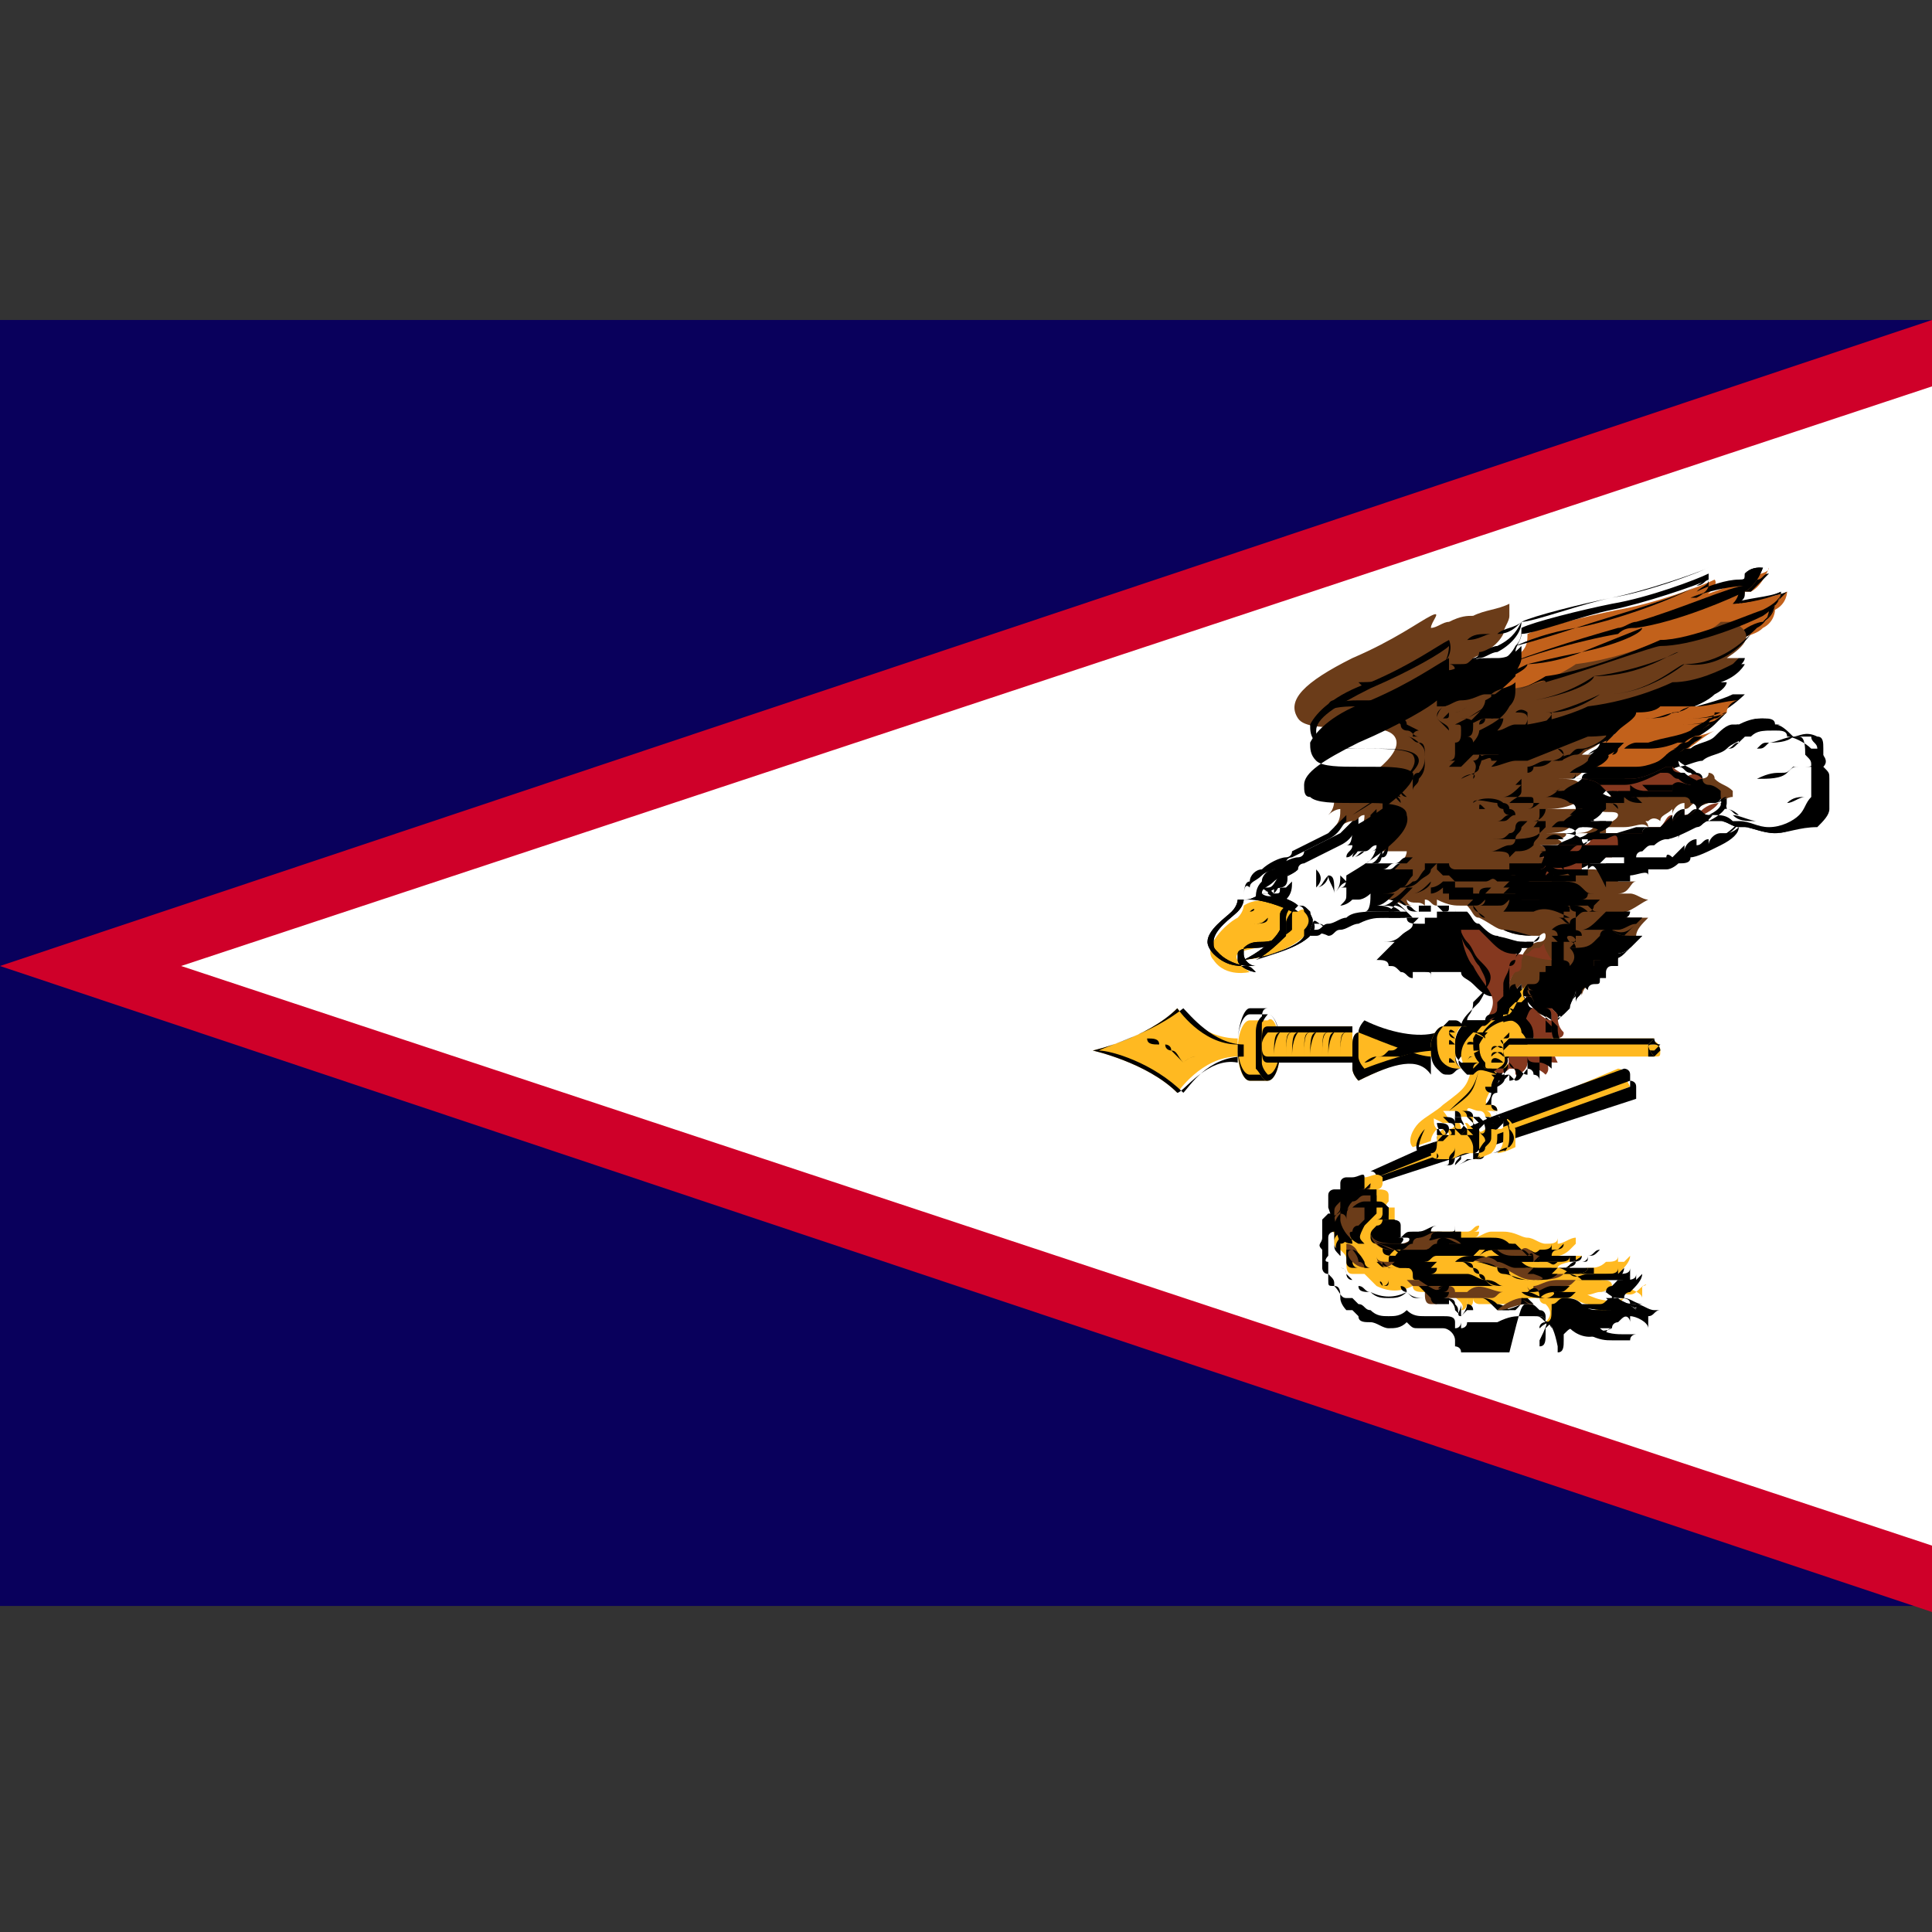 <svg id="Layer_1" xmlns="http://www.w3.org/2000/svg" viewBox="0 0 32 32"><rect x="0" y="0" width="32" height="32" fill="#333333" stroke="none"/><style>.st2{fill:#fff}.st3{fill:#ffb921}.st4{fill:none}.st5{fill:#6b3c19}.st6{fill:#c2611b}.st7{fill:#85381f}</style><path fill="#09005c" d="M0 5.3h32v21.3H0z"/><path fill="#cf0029" d="M32 5.3v21.4L0 16z"/><path class="st2" d="M32 6.4v19.2L3 16z"/><path class="st3" d="M24.8 17.6v.1c0 .1-.1.2-.1.3 0 .1-.2.3 0 .3 0 0 .1 0 .1.1h-.2c.1 0 .1.1.1.1h-.1s0-.1-.1-.1-.2-.1-.2 0l.1.1v.1l-.1-.1h-.1s0-.1-.1-.1h-.2s.1.1.1.2h-.1l-.2-.1c.1 0 0 .1.1.2 0 0-.1.1-.1.2l-.3.1c-.1-.1 0-.3.1-.4.1-.1.3-.2.4-.3.4-.3.4-.3.5-.7 0 0 .1 0 .1-.1.1.2.2.2.3.1z"/><path d="M23.5 19.1c-.1-.1 0-.3.1-.4l.3-.3h.1c.3-.3.4-.3.5-.7 0 0 .1 0 .1-.1h.2v.1c0 .1-.1.2-.1.3v.1c0 .1-.1.2-.1.2h.1s.1 0 .1.1h-.1c.1 0 .1.1.1.1h-.1l-.1-.1h-.1-.1l.1.1v.1l-.1-.1h-.1s0-.1-.1-.1h-.1v.2H24l-.1-.1v.2s-.1.1-.1.2l-.3.2zm1-1.4c-.1.4-.1.4-.5.7h-.1l-.3.3c-.1.2-.1.3-.1.3l.3-.1c0-.1 0-.1.1-.2v-.1-.1c.1 0 .2 0 .2.1h.1v-.1s0-.1-.1-.1h.2s.1 0 .1.1h.1l-.1-.1h-.1H24.6l.1.1h.1c0-.1-.1-.1-.1-.1h.1s-.1 0-.1-.1 0-.2.1-.2V18c0-.1.1-.2.1-.3v-.1c-.2.1-.3.1-.4.1z"/><path d="M24.8 18.5s-.1 0 0 0c-.1-.1-.1-.1 0 0-.1-.1-.1-.1 0 0 0-.1 0-.1 0 0z"/><path class="st4" d="M23.5 19.1"/><path class="st3" d="M27 18l-1.9.7-.3.1-.3.1-.3.1-.5.2-.9.3v-.1l.8-.3.3-.1.4-.2.2-.1h.1l.1-.1.1-.1h.1l1.9-.8s.1 0 .1.1l.1.2z"/><path d="M22.8 19.6v-.1l2-.8 2.2-.8s.1 0 .1.1v.2l-4.3 1.4zm-.1-.2c.1 0 .1 0 0 0 .1 0 .1.1.1.1L27 18v-.2c0-.1-.1-.1-.1-.1l-2.2.8-2 .9z"/><path class="st3" d="M27.2 21.3v.2c0-.1-.3-.2-.4-.2-.1 0-.2.1-.3.1-.1 0-.2.1-.3 0 .2.1.4.2.7.1l-.1.1c-.1 0-.1.1-.2.1h.2c-.2.1-.4 0-.5-.1-.1 0-.2-.1-.3-.1-.1 0-.2.1-.2.1.1 0 0 .2 0 .3v-.2c0 .1-.1.2-.2.2.1-.1.1-.2 0-.3 0 0-.1 0-.1-.1h-.1c-.2 0-.3.1-.5.1h-.4s-.1 0-.1-.1c0 .1 0 .1-.1.2v-.2c0 .1 0 .2-.1.2.1-.1-.1-.2-.2-.3h-.4c-.1 0-.2 0-.2-.1-.2.1-.4.1-.6 0l-.2-.2h-.2c-.1 0-.1-.1-.1-.2s0-.1-.1-.2c-.1 0-.1-.1-.1-.1v-.1c0-.1 0-.1-.1-.1-.1-.1 0-.1.1-.2V20c0-.1.1-.1.2-.1v-.1l.1-.1h.1v-.1s0-.1.1-.1.2-.1.3 0v.1s0 .1-.1.1c.1 0 .2 0 .2.1v.1s-.1.1 0 .1h.1v.2c0 .1-.2.2-.1.3 0 .1.2.2.3.1.1 0 .1-.1.2-.1.1-.1.1-.1.2-.1H24.3c.1 0 .1-.1.2-.1 0 0 0 .1-.1.1h.1s0 .1-.1.1c.1 0 .2-.1.3-.1h.2c.2 0 .3.1.4.1.1 0 .2.1.3.1.1 0 .2 0 .2-.1v.1c.1 0 .2-.1.3-.1v.1l-.1.1s-.1.1-.2.1h.4c0 .1-.4.1-.4.2h.2c.1.1.2 0 .3 0 .1 0 .2 0 .3-.1.1 0 .2 0 .2-.1v.1h.1l.1-.1c0 .1-.1.2-.2.3-.1 0-.2.1-.3.1h-.2.2c.1 0 .2 0 .2.1.1.1.3.2.4.1.2-.2.2-.1.1-.1z"/><path d="M25.5 22s0-.1 0 0c0-.1 0-.1 0 0 0-.1.1-.1.1-.1s0-.1-.1-.1h-.1-.1-.1c-.1 0-.2 0-.4.1h-.1H24.4h-.1c0 .1-.1.1-.1.1v-.1s0 .1-.1.1v-.1c0-.1-.1-.1-.2-.1h-.2-.1c-.1 0-.2 0-.3-.1-.1.1-.2.1-.3.1-.1 0-.2 0-.3-.1-.1 0-.1-.1-.2-.1l-.1-.1h-.1c-.1 0-.1-.1-.2-.2 0-.1 0-.1-.1-.2-.1 0-.1-.1-.1-.1v-.1-.1-.1c-.1-.1 0-.1 0-.2v-.1-.1-.1l.1-.1h.1V20c0-.1.1-.1.1-.1h.1v-.1c0-.1.1-.1.1-.1h.4v.2c.1 0 .1 0 .2.1v.2h.1v.2s0 .1-.1.1c-.1.1-.1.1-.1.2s.1.1.2.1h.1c.1 0 .1-.1.2-.1.1-.1.1-.1.2-.1H24.3c.1 0 .1 0 .1-.1v.1h.1v.1h.5c.1 0 .2 0 .3.1 0 0 .1 0 .2.1h.1c.1 0 .1.1.2 0 .1 0 .2 0 .2-.1v.1c.1 0 .2 0 .2-.1l-.1.1s-.1 0-.1.1h.4v.1c0 .1-.2.1-.3.1h.8c.1 0 .2 0 .2-.1v.1l.1-.1c0 .1-.1.2-.2.3 0 0-.1 0-.1.1h-.1-.1.1c.1 0 .2 0 .2.1h.1c.1 0 .2.1.3.1h.1c-.1 0-.1.1-.2.1v.2c0-.1-.2-.2-.3-.2-.1 0-.1 0-.2.1 0 0-.1 0-.1.1h-.2c.1.1.3.1.4.1h.2s-.1 0-.1.1h-.1-.1.1-.2c-.1 0-.2 0-.4-.1-.1 0-.1-.1-.2-.1s-.1 0-.2.1v.1c0 .1 0 .2-.1.2v-.1c-.1-.5-.2-.4-.3-.3 0-.1 0-.1 0 0zm-.2-.4c.1 0 .1 0 0 0 .1 0 .1 0 .2.1.1 0 .1.1.1.1v.1c.1 0 .1-.1.1-.2v-.1c.1 0 .1-.1.2-.1s.2 0 .3.1c.1.1.2.1.3.1h.2c-.2 0-.4 0-.6-.1h.4c.1 0 .1-.1.2-.1s.3.1.4.2v-.1h.1c-.1 0-.2-.1-.3-.1h-.1c-.1 0-.2-.1-.2-.1h-.2H26.7s.1 0 .1-.1c.1 0 .2-.1.2-.2V21c0 .1-.1.1-.2.1h-.2-.1-.4c-.1 0-.1-.1-.2 0h.1c.1 0 .3 0 .3-.1h-.1-.1-.1-.1c.1 0 .1-.1.2-.1l.1-.1c-.1.1-.2.1-.2.1v-.1c0 .1-.1.1-.2.1h-.2-.1c-.1 0-.1 0-.2-.1-.1 0-.2-.1-.3-.1h-.2c-.1 0-.2 0-.3.1l.1-.1h-.1l-.1.1H23.7c-.1 0-.1.1-.2.1 0 0-.1.1-.2.1h-.1c-.1 0-.2-.1-.2-.1 0-.1 0-.1.1-.2l.1-.1s.1-.1 0-.1h-.1v-.1-.1c0-.1-.1-.1-.2-.1h-.1c.1 0 .1-.1.1-.1V20h-.1-.2-.1c-.1 0-.1 0-.1.1v.1h-.1s-.1 0-.1.1v.1h-.1s-.1 0-.1.1V20.8s-.1.1 0 .1V21.2c0 .1 0 .1.1.1s.1.1.1.2.1.2.1.2h.1l.1.1c0 .1.1.1.2.1s.2.1.3.1c.1 0 .2 0 .3-.1.1.1.1.1.2.1h.4c.1 0 .2.1.2.2v.1s.1 0 .1.1h.8c.2-.8.2-.8.3-.8z"/><path d="M25.5 22s0-.1 0 0c0-.1 0-.1 0 0 0-.1.1-.1.1-.1s0-.1-.1-.1h-.1c.1 0 .1 0 .2.1.1 0 .1.1.1.1-.1-.2-.1-.1-.2 0 .1-.1.2-.1.2-.2v-.1c.1 0 .1-.1.2-.1s.2 0 .3.1c.2.1.3.1.5.1h-.1.2c-.2 0-.4 0-.6-.1h.4c.1 0 .1-.1.2-.1s.2 0 .3.1v0h.1c-.1 0-.2-.1-.3-.1h-.1c-.1 0-.2-.1-.2-.1h-.2H26.7s.1 0 .1-.1c.1 0 .2-.1.2-.2v-.1c0 .1-.1.1-.2.1h-.2-.4c-.1-.1-.2-.1-.3-.1h.1c.1 0 .3 0 .3-.1h-.2-.1-.1c.1 0 .1-.1.2-.1l.1-.1c-.1.1-.2.1-.2.1v-.1c0 .1-.1.1-.2.1h-.2-.1c-.1 0-.1 0-.2-.1-.1 0-.2-.1-.3-.1h-.2c-.1 0-.2 0-.3.1l.1-.1h-.1l-.1.1H23.8c-.1 0-.1.1-.2.1 0 0-.1.1-.2.1h-.2c-.1 0-.1-.1-.1-.1 0-.1 0-.1.1-.2l.1-.1s.1-.1 0-.1h-.1v-.1-.1c0-.1-.1-.1-.2-.1h-.1c.1 0 .1-.1.1-.1V20h-.2-.1c-.1 0-.1 0-.1.1v.1h-.1s-.1 0-.1.1v.1c0 .1 0 .1-.1.1 0 0 0 .1-.1.1v0L22 20v-.1-.1c0-.1.1-.1.1-.1h.1v-.1c0-.1.1-.1.1-.1h.1c.1 0 .2-.1.2 0v.2c.1 0 .1 0 .2.1v.2h.1v.2s0 .1-.1.1c-.1.1-.1.1-.1.2 0 0 0 .1.1.1h.2c.1 0 .1-.1.2-.1.1-.1.1-.1.2-.1H24c.1 0 .1 0 .1-.1v.1h.1v.1h.5c.1 0 .2 0 .3.1 0 0 .1 0 .2.1h.1c.1 0 .1.1.2 0 .1 0 .2 0 .2-.1v.1c.1 0 .2 0 .2-.1l-.1.1s-.1 0-.1.1h.4v.1c0 .1-.2.1-.3.1 0 0 .1 0 .2.1s.2 0 .3 0H26.6c.1 0 .2 0 .2-.1v.1l.1-.1c0 .1-.1.2-.2.3 0 0-.1 0-.1.1h-.1-.1.1c.1 0 .2 0 .2.1h.1c.1.1.2.1.4.1-.1 0-.1.1-.2.1v.2s0-.1-.1-.1c-.1-.1-.2-.1-.3-.1-.1 0-.1 0-.2.1 0 0-.1 0-.1.1h-.2c.2.1.4.2.6.1 0 0-.1 0-.1.1h-.1-.1.1c-.2.1-.4 0-.5-.1-.1 0-.1-.1-.2-.1s-.1 0-.2.1v.1c0 .1 0 .2-.1.2v-.1c.2-.4.1-.3 0-.2 0-.1 0-.1 0 0z"/><path d="M24.2 21.8c-.1 0-.1 0 0 0v-.2c0 .1-.1.2 0 .2-.1 0-.1 0 0 0-.1 0-.1 0 0 0-.1-.1 0-.1-.1-.2 0-.1-.1-.1-.2-.1h-.2-.1c-.1 0-.2 0-.3-.1 0 0-.1 0-.1-.1 0 0 .1 0 .1.1.1.1.1.1.2.1h.4c.1 0 .2.1.2.2l.1.1v-.1-.1.2c.1-.1.1-.2.1-.2s.1 0 .1.1H24.7h-.3-.1l-.1.1z"/><path d="M23 21.5c-.1 0-.2 0-.3-.1-.1 0-.1-.1-.2-.1l-.1-.1-.1-.1c0-.1-.1-.1-.1-.1.1 0 .1.1.1.1s0 .1.1.1l.1.1c0 .1.1.1.2.1.2.1.4.1.6 0-.1.1-.2.1-.3.1zM22.1 20.2s-.1 0 0 0l-.1-.1.1.1z"/><path class="st5" d="M22.7 19.6c0 .1 0 .1-.1.1h-.1c.1 0 .1 0 .2-.1z"/><path d="M22.5 19.8c0-.1 0-.1 0 0l.2-.2s0 .1-.1.1c0 .1 0 .1-.1.1zm.2-.1c-.1 0-.1 0 0 0l-.1.1c0-.1 0-.1.1-.1-.1 0-.1 0 0 0zM22.4 20.3c-.1-.1 0-.3 0-.4v-.1.5c0-.1 0 0 0 0z"/><path class="st5" d="M22.6 20.3c0-.1.1-.1.1-.2v-.2-.1h-.1c-.1 0-.1.1-.2.1-.1.1-.1.2-.1.3 0-.1-.1-.1-.1-.1v-.2c-.1.1-.1.1-.1.2 0 .2.1.4.3.4h.1c0 .1 0-.1.1-.2-.1 0 0 0 0 0z"/><path d="M22.6 20.6h-.1c-.2-.1-.3-.3-.3-.4 0-.1 0-.2.1-.2v.2c0-.1 0-.2.1-.2 0 0 .1-.1.2-.1h.2v.2l-.1.1-.1.1c-.1.2-.1.2 0 .3zm-.4-.6c0 .1-.1.1-.1.2 0 .2.1.4.3.4 0-.1-.1-.2 0-.2 0 0 0-.1.1-.1l.1-.1v-.1-.1h-.1-.1c-.1 0-.1.1-.2.1-.1.1-.1.2-.1.3l-.1-.1-.1-.1c.4-.1.3-.2.3-.2zM22.2 20.8c-.1-.1-.1-.1-.1-.2v-.1.1c0 .1.1.1.1.2z"/><path class="st4" d="M22 20.4"/><path class="st5" d="M22.1 20.6v-.2-.1.3z"/><path d="M22.1 20.6s-.1 0 0 0c-.1 0-.1 0 0 0v-.2s0-.1.1-.1v.1c-.1.1-.1.1-.1.2zm0-.3c0 .1-.1.1 0 0-.1.1-.1.1 0 0v0c0 .1 0 .1 0 0z"/><path class="st4" d="M22.1 20.6"/><path class="st5" d="M22.2 20.8c-.1-.1 0-.2 0-.2v.2z"/><path d="M22.2 20.8c-.1-.1-.1-.2 0-.3v.3zm0-.2v0z"/><path class="st5" d="M22.7 21c-.1 0-.1-.1-.2-.2 0-.1-.1-.2-.2-.2v.2c0 .1.1.1.1.1.1.1.2.1.3.1z"/><path d="M22.7 21h-.2-.1s-.1 0-.1-.1v-.2h.1c.1 0 .2.2.2.2s0 .1.1.1zm-.3-.3c-.1 0-.1.1 0 .2 0 0 0 .1.1.1h.1s0-.1-.1-.1c0-.1-.1-.2-.1-.2z"/><path class="st5" d="M22.8 20.8c0 .1.1.3.3.1H23c-.1 0-.2 0-.2-.1z"/><path d="M23 21c-.1 0-.1 0-.1-.1l-.1-.1.2.2.1-.1-.1.1zm-.2-.1s.1 0 0 0c.1.1.1.1.2.1h.1c-.1 0-.1 0-.3-.1.1.1.1 0 0 0z"/><path class="st5" d="M24.9 21.4c-.1 0-.1.1-.2.1H24h-.1-.1v.1h-.1c-.1 0-.1-.1-.1-.2s-.1-.1-.2-.1l-.1-.1H23.6c.1 0 .1 0 .2-.1 0 0 0 .1-.1.1h.1c0 .1-.1.1-.1.1h.3s.1 0 .1.1h.2c.2-.2.4 0 .6 0z"/><path d="M24.5 21.5h-.2-.1-.1-.1v.1h-.1-.1c-.1 0-.1-.1-.1-.1l-.1-.1-.1-.1h-.1.6s0 .1-.1.1h.1s0 .1-.1.1h.6c.1 0 .2 0 .3.1.1 0 .2.1.2.1h-.1-.1c-.2-.2-.2-.2-.3-.2zm-.6-.2s0 .1 0 0c0 .1 0 .1 0 0h.9c-.1 0-.1 0-.2-.1-.1 0-.2-.1-.3-.1h-.1-.4-.1s.1 0 .1-.1h-.1l.1-.1h-.1-.2-.1-.1-.1l.1.1c.1 0 .1.1.1.1 0 .1 0 .1.1.1.3.2.3.2.4.1-.1.1-.1.1 0 0 0 .1 0 .1 0 0-.1.1-.1.1 0 0-.1.1-.1 0 0 0zM22.9 21.3h-.1-.1.2c-.1-.1 0-.1 0 0 .1-.1.1-.1 0 0 .1 0 .1-.1.1-.1H23.3h-.2-.1c0 .1 0 .1-.1.1z"/><path class="st5" d="M22.7 20.4c0 .2.3.2.5.2.1 0 .2-.1.3-.1.1 0 .2-.1.3-.1 0 0-.1 0-.1.1-.1.1.1 0 .2 0s.2 0 .3.1h-.3c-.1 0-.2.1-.3.1H23c-.1 0-.3-.1-.3-.3z"/><path d="M23.4 20.8c-.1 0-.2 0-.3-.1-.2-.1-.4-.1-.4-.3 0 .2.2.2.4.2h.1c.1 0 .1 0 .2-.1 0 0 .1 0 .1-.1.1 0 .2-.1.3-.1 0 0-.1 0-.1.1h.1c.1 0 .2 0 .3.1h-.2s-.1 0-.1.1c-.1 0-.1.1-.2.1 0 .1-.1.1-.2.1zm-.6-.2c.1.1.2.1.3.1.1 0 .2.1.3.1h.3c.1 0 .1 0 .2-.1 0 0 .1 0 .1-.1h.2c-.1 0-.2-.1-.3-.1h-.1v-.1c-.1 0-.2 0-.3.1 0 0-.1 0-.1.1-.1 0-.1.1-.2.1h-.1c-.1 0-.2-.1-.3-.1z"/><path class="st5" d="M25.5 20.8c0 .1-.1.1-.2.1h-.2c-.1 0-.3-.1-.4-.2h.2c.1 0 .2-.1.3 0 .1-.1.2.1.3.1z"/><path d="M25.4 20.9h-.3c-.1 0-.3-.1-.4-.2h.5l.1.1c.1-.1.1 0 .1.1l.1-.1s0 .1-.1.1zm-.6-.2c.1.1.2.1.3.1H25.4c-.1 0-.1-.1-.2-.1l-.1-.1H24.8c.1.1 0 .1 0 .1zM25.9 20.8h-.2-.1.7-.4z"/><path class="st4" d="M25.5 20.8"/><path class="st5" d="M24.2 20.9c.3-.1.5-.1.8 0 .1 0 .2.1.3.1h.4l-.1.1H25.9c-.1.1-.3.1-.5.1s-.3-.1-.5-.2c-.2 0-.5-.2-.7-.1z"/><path d="M25.3 21.2c-.1 0-.3-.1-.4-.1 0 0-.1 0-.1-.1-.1-.1-.3-.1-.5-.1h-.2c.1-.1.2-.1.3-.1.1 0 .3 0 .4.1.1 0 .2.1.3.1H25.4l-.1.1h.1c.3.1.1.1-.1.1zm-.9-.3c.2 0 .3.1.5.1 0 0 .1 0 .1.1.1.1.2.1.4.1s.3 0 .4-.1h-.1l.1-.1H25.5c-.1 0-.2 0-.3-.1-.2-.1-.3-.1-.4-.1-.3 0-.4.1-.4.1-.1 0 0 0 0 0z"/><path class="st5" d="M25.4 21.3c.1 0 .2-.1.4-.1h.3c-.1.1-.1.1-.2.1s-.2.1-.3.1c-.1 0-.3 0-.3-.1 0 .1.1.1.1 0z"/><path d="M25.6 21.5c-.1 0-.3 0-.4-.1h.2c.1 0 .2-.1.3-.1H26c-.1.1-.1.1-.2.1h-.1c.1 0 0 .1-.1.1zm-.3-.1c.1 0 .2.1.3.1H25.9c.1 0 .1 0 .2-.1H25.8c-.1 0-.2 0-.3.1 0-.2-.1-.2-.2-.1.1 0 0 0 0 0z"/><path class="st5" d="M25.4 21.6h-.1c-.2 0-.3.1-.5.1.1-.1.3-.2.4-.2 0 0 .1 0 .2.1-.1 0 0 0 0 0z"/><path d="M24.8 21.7c.1-.1.3-.2.4-.2h.1l.1.1h-.1-.1c-.2.1-.3.1-.4.1zm.4-.2c-.1 0-.3.1-.4.2h.3c.1-.1.1-.1.1-.2.1.1.1.1.2.1-.1 0-.2-.1-.2-.1zM24.9 21.3c-.1 0-.2 0-.3-.1 0 0-.1 0-.1-.1 0 0-.1 0-.1-.1-.1 0-.1-.1-.2-.1h-.1-.1.2c.1 0 .2 0 .2.1 0 0 .1 0 .1.1 0 0 .1 0 .1.1.2 0 .2.1.3.1zM26.2 20.9s.1 0 .1-.1c.1 0 .1-.1.2-.1-.1.1-.1.1-.2.1 0 .1 0 .1-.1.1zM23.3 21h-.2.2z"/><path class="st3" d="M24.2 19c0 .1 0 .1 0 0-.1.1-.1.2-.2.2h-.1c-.1 0-.2 0-.2-.1.1 0 .1-.1.1-.2s0-.1.1-.2h.1c.1 0 .1-.1.1-.1h.1v.4z"/><path d="M23.9 19.3c-.1 0-.1 0-.2-.1.1 0 .1 0 .1-.1V19c0-.1 0-.1.1-.2h.1s.1 0 0-.1h.1V19c0 .1-.1.1-.1.2s0 .1-.1.1zm-.2-.1c.1.1.1.1.2.1h.1c.1 0 .1-.1.1-.2V19v-.2H24l-.1.1h-.1v.2s.1.1-.1.1z"/><path class="st2" d="M24.2 18.8s0-.1 0 0c0-.1 0 0 0 0z"/><path d="M24.2 18.8s-.1 0 0 0c-.1-.1-.1-.1 0 0-.1-.1-.1-.1 0 0 0-.1 0-.1 0 0 0-.1 0 0 0 0z"/><path class="st3" d="M24.5 18.9c0 .1 0 .2-.1.2h-.1c-.1 0-.2.1-.3.1.1 0 .1-.1.1-.2v-.1-.2h.1v-.1h.1l.1.1c.1.1.1.2.1.2z"/><path d="M24.1 19.3c-.1 0-.1 0 0 0-.1 0-.1 0 0 0 0-.1.1-.1.1-.2V19v-.2h.1v-.1h.1l.1.1c0 .1.1.1.1.2s0 .2-.1.2h-.1c-.1 0-.2.1-.3.1zm.1-.5v.4l-.1.1c.1 0 .2-.1.2-.1h.1c.1 0 .1-.1.1-.2 0 0 0-.1-.1-.2l-.1-.1h-.1c.1 0 .1 0 0 .1z"/><path class="st3" d="M24.8 18.8c0 .1 0 .2-.1.3 0 0-.2.1-.3.1.1-.1.1-.1.1-.2s0-.1-.1-.2h.1v-.1h.1c.2 0 .2 0 .2.1z"/><path d="M24.4 19.2c0-.1 0-.1 0 0V19s0-.1-.1-.2h.1v-.1h.1V19c0 .1 0 .2-.1.2.2-.1.1 0 0 0zm0-.1c.1 0 .2 0 .2-.1.1-.1.1-.1.1-.2v-.1-.1h-.1v.1c0 .1-.1.1-.1 0 0 .1.1.1.1.2-.1.1-.1.2-.2.2z"/><path class="st3" d="M25.1 18.7v.3s-.2.1-.3.1c.1-.1.1-.2.1-.3v-.1c.1 0 .1-.1.1-.1-.1-.1 0-.1.1.1z"/><path d="M24.7 19.1c.1-.1.1-.2.1-.3v-.1-.1c.1-.1.2 0 .2.2 0 .1 0 .2-.1.3.1-.1-.1 0-.2 0zm.1-.4v.1c0 .1 0 .2-.1.3.1 0 .2-.1.3-.1.1-.1.1-.2 0-.3 0-.1-.1-.2-.1-.2h-.1c.1.1.1.1 0 .2z"/><path class="st2" d="M24.9 18.6c0 .1 0 .1-.1.1 0-.1-.1-.1-.1-.1h.2c-.1-.2-.1-.1 0 0-.1-.1 0-.1 0 0 0-.1 0-.1 0 0z"/><path d="M24.8 18.7c-.1 0-.1 0 0 0-.1 0-.1-.1 0 0-.1-.1-.1-.1 0 0-.1-.1-.1-.1 0 0-.1-.1-.1-.1 0 0l-.2-.2H24.9v.1l-.1.1zm-.1-.1s.1 0 0 0c.1 0 .1 0 0 0 .1 0 .1 0 .1-.1h-.1-.1c.1 0 .1 0 .1.1z"/><path class="st2" d="M24.7 18.6zM24.6 18.7s-.1.1-.1 0v-.1c0-.1-.1-.1-.1-.1h.2c-.1 0 0 .1 0 .2 0-.1 0-.1 0 0z"/><path d="M24.5 18.7c-.1 0-.1 0 0 0l-.1-.1-.1-.1h-.1H24.5l.1.1-.1.1c.1 0 0 0 0 0zm-.2-.2c.1 0 .1.1.1.1v.1h.1v-.1l-.1-.1h-.1z"/><path class="st2" d="M24.3 18.7c-.1.1-.1.1 0 0h-.1c0-.1-.1-.2-.1-.2h.2c-.1.1 0 .1 0 .2z"/><path d="M24.2 18.8s-.1 0 0 0c-.1-.1-.1-.1 0 0-.1-.1-.1-.1 0 0l-.1-.1s0-.1-.1-.1h.2l.1.1-.1.1zm0-.1c0 .1 0 0 0 0 .1 0 .1 0 0 0 .1-.1 0-.1 0-.2h-.1v.1c0 .1 0 .1.1.1-.1 0-.1 0 0 0z"/><path class="st2" d="M24.2 18.8s0-.1 0 0c0-.1 0 0 0 0z"/><path d="M24.2 18.8s-.1 0 0 0c-.1-.1-.1-.1 0 0-.1-.1-.1-.1 0 0 0-.1 0-.1 0 0 0-.1 0 0 0 0z"/><path class="st2" d="M24 18.8c-.1 0-.1 0 0 0-.1 0-.1-.2-.2-.2 0 0 .2.1.2.2 0-.1 0 0 0 0z"/><path d="M23.9 18.8c-.1 0-.1 0 0 0-.1-.1-.1-.2-.1-.2.1 0 .2 0 .2.1 0 0 0 .1-.1.1zm-.1-.1c.1 0 .1 0 0 0v.1h.1s.1 0 0-.1h-.1z"/><path class="st6" d="M29.6 9.8s0 .2-.2.3c0 0 0 .2-.2.3-.1.1-.2.1-.4.2-.3.1-.6.3-1 .3 0 0-.5.4-1.4.4 0 0-.4.2-1 .4 0 0-.1-.1-.2 0-.1 0-.3.1-.4.1l.2-.2h-.4c-.1 0-.3.1-.4.1.1-.1.2-.1.3-.2.1-.1.2-.2.2-.3.2-.1.4-.2.5-.4.1-.1.1-.2.1-.3.2-.1 1-.3 1.5-.4.6-.1 1.4-.4 1.6-.5 0 0 .1.1-.2.3h-.1s.6-.2.8-.3c.2-.1.4-.1.4-.2 0 0-.1.3-.3.4h-.1s0 .1-.1.2c.2-.1.6-.1.8-.2z"/><path d="M24.8 11.7c.1-.1.2-.2.1-.2H24.6h-.1c-.1 0-.2 0-.3.1h-.1s.1 0 .1-.1c.1 0 .1-.1.2-.1.1-.1.2-.2.2-.3.2-.1.4-.2.5-.4.1-.1.1-.2.1-.3.2-.1 1-.3 1.5-.4.6-.1 1.4-.4 1.6-.5v.1c0 .1-.1.1-.2.2.2-.1.5-.2.7-.2.1 0 .1 0 .1-.1.1-.1.2-.1.3-.1 0 0-.1.3-.3.4h-.1s0 .1-.1.2c.2 0 .6-.1.8-.2 0 0 0 .2-.2.3 0 0 0 .2-.2.3-.1.1-.2.2-.4.2-.2.1-.6.3-1 .3-.1 0-.6.4-1.4.4l-1 .4h-.1-.1c0-.1-.2-.1-.3 0zm.1-.3s.1 0 0 0c.1.1.1.1 0 .2.1 0 .2-.1.3-.1h.2c.6-.1 1-.3 1-.3.8-.1 1.4-.4 1.4-.4.4 0 .8-.2 1-.3.1-.1.3-.2.4-.2.1-.1.2-.2.2-.3l.2-.2c-.2.1-.6.1-.8.2.1-.1.1-.1.1-.2h.1l.3-.3c-.1 0-.1.1-.2.1 0 0-.1 0-.1.1-.5 0-1 .2-1 .2h.1c.2-.1.2-.2.2-.2v-.1c-.2.1-1.1.4-1.6.5-.5.1-1.3.4-1.5.4 0 .1-.1.2-.1.3-.1.1-.3.3-.5.4 0 .1-.1.2-.2.3-.1.1-.1.1-.2.1h.1c.1 0 .2-.1.3-.1h.2c0-.1.1-.1.1-.1z"/><path class="st2" d="M23.5 14.2c-.1.1-.1.2-.2.3-.1.1-.2.1-.3.1h.3c-.1.1-.2.3-.4.3.1 0 .2 0 .3.1h-.4c-.2 0-.3 0-.5.1-.1.1-.3.2-.4.2h-.1-.1v-.1c.1-.3-.1-.4-.2-.4h-.1c-.1-.1-.5-.3-.8-.2 0-.1 0-.2.1-.3.1-.1.1-.2.2-.2.2-.1.4-.2.5-.3l.6-.3.3-.3v.2c0 .1 0 .2-.1.3.1 0 .1 0 .2-.1 0 .1 0 .2-.1.3.1 0 .2-.1.3-.1.1 0 .2-.1.2-.1 0 .1-.1.3-.2.4h.6l-.2.2h.3c0-.1.1-.1.2-.1z"/><path d="M21.7 15.5s-.1 0 0 0c-.1 0-.1 0 0 0-.1 0-.1 0 0 0-.1 0-.1 0 0 0-.1 0-.1-.1 0 0-.1-.1-.1-.1 0 0-.1-.1-.1-.1 0 0 .1-.2 0-.3 0-.3 0-.1-.1-.1-.1-.1h-.1c-.1-.1-.4-.2-.6-.2h-.1c0-.1 0-.2.1-.3 0-.1.1-.2.2-.2.1-.1.3-.2.4-.2 0 0 .1 0 .1-.1l.6-.3.3-.3v.2c0 .1 0 .2-.1.2h.1v.1c0 .1 0 .1-.1.2 0 0 .1 0 .2-.1h.1c.1 0 .2-.1.2-.1 0 .1 0 .3-.1.3h.5l-.1.1h.5l-.1.1c0 .1-.1.1-.2.2s-.2.1-.3.1h.2l-.1.1-.2.2c.1 0 .2.1.2.1h-.3-.1c-.2 0-.3 0-.5.1-.1 0-.2.1-.3.1-.1 0-.1.1-.2.1h-.1c.1-.1.1-.1 0 0zm0-.1h.1c.1 0 .1-.1.2-.1s.2-.1.3-.1c.1-.1.3-.1.5-.1h.4c-.1-.1-.2-.1-.3-.1.1 0 .2-.1.3-.2H23c.1 0 .2 0 .3-.1.1 0 .1-.1.2-.2v-.1h-.1H23.1 23c.1 0 .1-.1.2-.1h-.1-.4c.1 0 .2-.2.2-.3-.1 0-.1.1-.2.1h-.1c-.1 0-.1.1-.2.1 0-.1.1-.1.1-.2h-.1c.1 0 .1-.2.1-.2v-.1c-.1.1-.1.2-.3.3l-.6.3s-.1 0-.1.1c-.1.1-.3.1-.4.2-.1.1-.2.1-.2.2s-.1.2-.1.3h.1c.2 0 .5.1.7.2h.2c.1 0 .1 0 .2.1-.3-.2-.2-.2-.3 0z"/><path class="st5" d="M28.6 10.9h.2s0 .1-.2.2c-.1.1-.4.2-.7.4h.2c.1 0 .2-.1.3-.1-.1.1-.2.1-.3.2-.1.1-.2.2-.4.2-.1.1-.3.1-.4.1h-.1c-.1 0-.3 0-.4.1 0 .1-.2.2-.3.3-.1.1-.2.1-.3.2h-.1.5s0 .1-.1.1c-.1.1-.2.2-.3.2 0 0-.1.1-.2.1h-.2c.2 0 .3 0 .4.1 0 0 .1 0 .1.1s-.1.1-.2.2c-.2.1-.4.1-.5.1h.5c.1 0 .3 0 .3.1s-.3.2-.4.2c-.1.1-.3.1-.4.1h.3c.1 0 0 .1-.1.1.2.1-.1.1-.3.1 0 0 .1 0 .1.1s0 .1-.1.1h.2l-.2.2h.2l-.1.1c.1 0 .2 0 .3-.1h.5c.1 0 .2.1.3.1h-.1c.1 0 .2 0 .2.1h.3c-.1 0-.1.2-.3.2h-.1H27c.1 0 .2.1.3.1-.2.1-.4.3-.6.2.1 0 .2.1.3.1h.3c-.1.1-.2.2-.2.3-.1.1-.2.1-.4.1.1 0 .1.2.1.3 0-.1-.3-.1-.3-.1v.2c0 .1 0 .1-.1.2s-.2.2-.2.3c0-.1-.1-.1-.1-.2 0 .1-.1.2-.1.3l-.1.1s-.1 0-.1.1l-.1-.1h-.1c0 .1.1.2.1.2-.1-.1-.3-.1-.3-.2-.1-.1-.2-.3-.2-.4l-.1.1-.1.1v-.2c0-.1.1-.2.1-.3 0 0 0-.1.1-.1 0-.1.1-.2.1-.2s.1-.1.2-.1c0 0 .1 0 .1-.1s-.1 0-.1 0c-.2 0-.4 0-.6-.1-.1 0-.2-.1-.4-.2-.1 0-.1-.1-.2-.2h-.1c-.1 0-.2 0-.4-.1v.1c-.1 0-.1-.1-.2-.1v.1c-.1-.1-.2 0-.3-.1 0 0 0 .1.1.1-.2 0-.3-.1-.4-.1-.1-.1-.2-.1-.3-.1.1 0 .3-.2.4-.3h-.3c.1 0 .2 0 .3-.1.1-.1.2-.2.2-.3h-.5c.1 0 .2-.1.2-.2h-.6c.1-.1.2-.2.2-.4-.1 0-.1.1-.2.1s-.2.1-.3.1c.1-.1.1-.2.1-.3 0 0-.1 0-.2.1.1-.1.1-.2.1-.3.4-.2 1.2-.7 1-1-.2-.3-1.4 0-1.6-.3-.2-.3.1-.6.9-1 .7-.3 1.1-.6 1.3-.7s0 .1 0 .2c.1 0 .2-.1.3-.1.2-.1.3-.1.4-.1.2-.1.4-.1.6-.2v.2c0 .1-.1.2-.1.3-.1.2-.3.3-.5.4 0 .1-.1.2-.2.3-.1.1-.2.1-.3.2.1 0 .3-.1.4-.1h.4c0 .1-.1.1-.2.2.1 0 .3-.1.4-.1h.2c.6-.1 1-.4 1-.4.8-.1 1.4-.4 1.4-.4.4 0 .8-.1 1-.3h.2c.4.2.2.4-.1.6z"/><path d="M25.7 17c-.2-.1-.3-.2-.4-.2-.1-.1-.2-.2-.2-.4 0 0-.1 0-.1.1h-.1l-.1.1v-.2c0-.1.1-.2.1-.3 0 0 0-.1.1-.1 0-.1.1-.1.1-.2 0 0 .1 0 .1-.1h.1s.1 0 .1-.1c-.2 0-.4 0-.6-.1-.1 0-.2-.1-.3-.2-.1 0-.1-.1-.2-.2h-.5v.1h-.1-.1v.1h-.1-.1.1c-.1 0-.2 0-.2-.1-.1 0-.1-.1-.2-.1-.1-.1-.2-.1-.3-.1.1 0 .2-.1.3-.2h-.2c.1 0 .2 0 .3-.1.1 0 .1-.1.2-.2v-.1h-.1H23h-.1c.1 0 .1-.1.2-.1H23h-.4c.1 0 .2-.2.2-.3-.1 0-.1.1-.2.1h-.1c-.1 0-.1.1-.2.1 0-.1.1-.1.1-.2h-.1c.1 0 .1-.2.1-.3.4-.2 1.1-.7 1-.9-.1-.1-.4-.1-.7-.1h-.2c-.3 0-.6 0-.7-.1-.1-.1-.1-.2-.1-.3.1-.2.4-.5 1-.7.7-.3 1.1-.6 1.3-.7v.2c.1 0 .2-.1.3-.1.1-.1.2-.1.4-.1h.1c.2 0 .3-.1.4-.2v.2c0 .1-.1.2-.1.3-.1.1-.3.3-.5.4 0 .1-.1.2-.2.3-.1.1-.1.1-.2.1h.1c.1 0 .2-.1.3-.1H24.9s0 .1-.1.2c.1 0 .2-.1.3-.1h.2c.6-.1 1-.3 1-.3.8-.1 1.4-.4 1.4-.4.4 0 .8-.2 1-.3h.2s-.1.2-.4.3h.1s0 .1-.2.2c-.1.1-.3.2-.6.3H28.1c-.1 0-.1.1-.2.1l-.1.1c-.1.1-.2.2-.4.2-.1.1-.3.1-.4.1h-.5c0 .1-.2.2-.2.3-.1.1-.2.1-.3.2H26.3s0 .1-.1.1c-.1.1-.2.1-.3.2-.1 0-.1.1-.2.1h-.1c.1 0 .3 0 .4.1 0 0 .1 0 .1.1s-.1.1-.2.2c-.1 0-.1 0-.2.1h.1c.1 0 .3 0 .3.1s-.2.1-.3.2c-.1 0-.1 0-.2.1h.1v.1l-.1.1H25v.1s0 .1-.1.1h.2l-.1.1-.1.1h.2v.1h.8c.1 0 .2.1.2.1H26h.5l-.1.1s0 .1-.1.1H26.6l-.1.1c-.1.1-.2.2-.3.2h.4c-.1 0-.1.1-.1.1l-.1.1c-.1.1-.2.1-.4.1.1.1.1.2 0 .3 0-.1-.1-.1-.2-.1h-.1v.2c0 .1 0 .2-.1.2l-.1.1c-.1.1-.1.1-.1.2 0 0 0-.1-.1-.1 0 .1-.1.2-.1.2l-.1.1s-.1 0-.1.1l-.1-.1v.1c.8 0 .8 0 .8.1zm-.5-.7c0 .2.1.3.2.4.1.1.2.1.3.2v-.1-.1l.1.1h.1l.1-.1c0-.1.1-.2.1-.3v.2c0-.1.1-.1.1-.2l.1-.1s.1-.1.1-.2v-.2h.1c.1 0 .2 0 .2.1 0-.1 0-.2-.1-.2.2 0 .3 0 .4-.1l.1-.1.1-.1h-.1-.1c-.1 0-.2 0-.3-.1h.1c.1 0 .2-.1.3-.1l.1-.1h-.1H26.8h.1c.1 0 .1-.1.1-.1h-.2H26.5c-.1 0-.1 0-.2-.1h-.1-.4H25.5v-.1h-.1-.1c.1 0 .1-.1.2-.1h-.2c.1 0 .1-.1.1-.1s0-.1-.1-.1h.6c.1 0 .1-.1.1-.1h-.3c.1 0 .3 0 .4-.1.1 0 .3-.1.3-.2h-.8.2c.1 0 .2 0 .3-.1.1 0 .2-.1.2-.1s-.1 0-.1-.1c-.1-.1-.3-.1-.4-.1h.2c.1 0 .1-.1.2-.1.1-.1.2-.1.3-.2 0 0 .1-.1 0-.1H26.2h-.1.1c.1 0 .2-.1.3-.2.1-.1.2-.2.2-.3h.5c.2 0 .3-.1.4-.1.1-.1.3-.1.4-.2l.1-.1.1-.1H28h-.1-.2c.3-.1.6-.3.7-.4l.2-.2h-.1c.2-.1.4-.3.4-.3h-.2c-.2.1-.6.2-1 .3-.1 0-.6.4-1.4.4l-1 .4h-.1-.1c-.1 0-.3.1-.4.1.1-.1.2-.2.1-.2H24.5h-.1c-.1 0-.2 0-.3.1H24s.1 0 .1-.1c.1 0 .1-.1.2-.1.1-.1.2-.2.2-.3.2-.1.4-.2.5-.4.1-.1.1-.2.1-.3v-.1c-.1.1-.3.1-.4.2h-.1c-.1 0-.2.1-.4.1-.1 0-.2.1-.3.1h-.1v-.1c-.1.1-.6.4-1.3.7-.6.3-.9.5-.9.7 0 .1 0 .2.1.2.1.1.4.1.7.1h.2c.3 0 .7 0 .7.2.1.3-.5.7-1 1 0 .1 0 .2-.1.2h.1v.1c0 .1 0 .1-.1.2 0 0 .1 0 .2-.1h.1c.1 0 .2-.1.2-.1 0 .1 0 .3-.1.3h.5l-.1.1h.5l-.1.1c0 .1-.1.1-.2.2s-.2.1-.3.1h.2l-.1.1-.2.2c.1 0 .2 0 .2.1.1 0 .1 0 .2.1.1 0 .1.1.2.1v-.1h.2c.1 0 .1 0 .1.1v-.1h.5c0 .1.1.1.2.2s.2.2.3.2c.2 0 .4.1.5.1h.1l-.1.1h-.1s-.1 0-.1.1c0 0-.1.1-.1.2 0 0 0 .1-.1.1.2-.9.2-.8.2-.8v.2l.1-.1h.1c-.1 0-.1 0 0-.1z"/><path class="st4" d="M21.6 15.4"/><path class="st7" d="M28.6 13.2c0 .1-.2.2-.3.3-.2.1-.4.2-.5.2-.2.1-.3.1-.5.1h.1c-.1.1-.2 0-.2.1 0 0 .1.1.1 0-.1 0-.1.1-.2.1h-.2s.1 0 .1.1c-.1-.1-.2 0-.3 0v.1h-.4l.1.1h-.2v.1h-.3c-.1 0-.2 0-.3.1 0 0 0-.1.1-.1h-.2c.1 0 .1-.1.2-.2h-.2l.1-.1c0-.1-.1-.1-.1-.1h.7c.1 0 .2-.1.1-.1H26.6v-.1H26.9c.1 0 .2-.1.4 0v-.1h.2c.1-.1.1-.2.2-.2v.1c0-.1.2-.2.2-.2v.1c.1 0 .2-.1.2-.1v.1c.1-.1.2-.2.4-.2v.1c0-.1.1-.2.1-.2z"/><path d="M25.7 14.5c0-.1 0-.1 0 0 0-.1 0-.1 0 0-.1-.1-.1-.1-.2-.1.1 0 .1-.1.2-.1h-.2c.1 0 .1-.1.1-.1s0-.1-.1-.1h.6c.1 0 .1-.1.1-.1h.9s0-.1.1-.1h.1l.2-.2v.1l.2-.2v.1c.1 0 .1 0 .2-.1s.1-.1.2-.1h.1s.1 0 .2-.1c0 .1-.1.2-.3.3-.2.1-.4.2-.5.2-.1 0-.2.1-.2.1-.1 0-.1 0-.2.1 0 0-.1 0-.1.1H27h-.1v.1h-.2-.1v.1h-.1-.1-.1v.1h-.2v.1h-.3-.1c.1-.2 0-.2 0-.1zm0-.2c0 .1 0 .1 0 0 0 .1 0 .1 0 0 0 .1.1.1.2.1H27.6c.1 0 .2-.1.2-.1.1 0 .2 0 .2-.1.1 0 .3-.1.5-.2s.3-.2.3-.3c0 0-.1.1-.2.1h-.1c-.1 0-.2.1-.2.2v-.1c-.1 0-.1.1-.2.1v-.1c-.1 0-.2.1-.2.2V14l-.2.2s-.1-.1-.1 0h-.1-.1-.4H26.7h-.1l-.1.1h-.6v.1s0 .1-.1.1h.2c-.3-.3-.3-.2-.3-.2h-.1c0 .1 0 0 .1 0z"/><path class="st6" d="M28.1 12.1c-.1 0-.1.1-.2.1.1 0 .3 0 .5-.1-.2.1-.4.3-.6.4h-.1c-.2.1-.4.2-.6.2h-.8c.1 0 .1-.1.2-.1.1-.1.2-.1.3-.2l.1-.1h-.4c.1 0 .2-.1.3-.2.1-.1.3-.2.3-.3.1 0 .3 0 .4-.1h.6c.2 0 .5-.1.7-.1-.1 0-.2.1-.2.2-.3.2-.4.3-.5.3z"/><path d="M26.2 12.9c0-.1.1-.1.1-.1.1-.1.2-.1.3-.2 0 0 .1-.1 0-.1H26.3c.1 0 .2-.1.3-.2.1-.1.2-.2.2-.3h1c.2 0 .5 0 .7-.1-.1 0-.1.1-.2.1 0 0-.1 0-.1.1-.1.1-.2.1-.3.2-.1 0-.1.1-.2.1h.4c-.1.1-.2.1-.3.2-.1.1-.2.1-.3.2h-.1c-.2.1-.4.2-.6.2h-.2-.1c0-.1-.1-.1-.3-.1zm.4-.5h.1s0 .1-.1.1c-.1.1-.2.1-.3.2 0 0-.1 0-.1.1h.7c.2 0 .4-.1.6-.2h.1c.1-.1.2-.1.3-.2.1 0 .1-.1.2-.1h-.3-.1c.1 0 .2-.1.2-.1.1 0 .2-.1.3-.2 0 0 .1 0 .1-.1h.1c-.2.1-.4.1-.6.1h-.5-.5c0 .1-.2.2-.2.3-.1.1-.2.1-.3.2.2-.1.2-.1.3-.1z"/><path class="st2" d="M30.2 12.9v.2c0 .1-.1.1-.1.1 0 .2 0 .3-.2.3-.1.1-.4.2-.6.2-.2 0-.4-.1-.6-.1-.1 0-.2-.1-.3-.1h-.2c.2-.1.3-.2.3-.3v-.1c0-.1-.1-.1-.2-.1-.1-.1-.2-.1-.3-.2-.1 0-.2-.1-.2-.2.1 0 .3-.1.4-.1.2-.1.4-.3.7-.4.2-.1.3-.2.5-.1.1 0 .3 0 .3.1.1 0 .3.1.4.2h.1c.1.1.2.2.1.3.1.1.1.1.1.2-.2 0-.2.1-.2.1z"/><path d="M29.4 13.8c-.2 0-.4-.1-.5-.1h-.1c-.1 0-.2-.1-.3-.1h-.1-.1c.2-.1.3-.2.3-.3v-.1s-.1-.1-.2-.1c0 0-.1 0-.1-.1-.1-.1-.2-.1-.3-.2-.1 0-.1-.1-.2-.1.1 0 .3-.1.4-.1.1-.1.3-.1.4-.2.1-.1.2-.1.3-.2h.1c.1-.1.2-.1.4-.1.1 0 .2 0 .2.1.1 0 .3.1.4.2h.1c.1.1.2.2.1.3.1.1.1.1.1.2v.5c0 .1-.1.2-.2.3-.3 0-.5.1-.7.1zm-1.1-.3c.1 0 .1 0 0 0h.1c.1 0 .2 0 .3.1h.1c.2 0 .3.1.5.1s.4-.1.5-.2c.1-.1.1-.2.2-.3v-.1-.1-.1-.1-.1c0-.1 0-.1-.1-.2 0-.1 0-.3-.1-.3h-.1c-.1-.1-.2-.2-.3-.2 0-.1-.1-.1-.2-.1s-.2 0-.4.1h-.1c-.1 0-.2.1-.3.2-.1.1-.3.1-.4.2-.1 0-.2.1-.4.1 0 .1.1.1.2.1.1.1.2.1.3.2 0 0 .1 0 .1.1.1 0 .1.1.2.1v.1c.2.2.1.3-.1.4z"/><path class="st5" d="M28.5 13.2c-.1.1-.3.1-.4.2v-.1c-.1 0-.1.1-.2.1v-.1c-.1 0-.2.1-.2.2v-.1c-.1.1-.2.1-.2.2 0 0-.1-.1-.2 0-.1 0 0 0 0 .1-.1-.1-.2 0-.4 0h.1-.4v.1h-.2-.4c.2 0 .3 0 .4-.1.1 0 .4-.1.4-.2s-.3 0-.3-.1H26c.2 0 .4 0 .5-.1.1 0 .2-.1.2-.2V13c.1 0 .3 0 .3.1l-.1-.1c.1 0 .2 0 .3.1 0 0 0-.1-.1-.1.1.1.2.1.3.1l-.1-.1h.5v-.1h.3c.1 0 .2 0 .2-.1 0 0 .1 0 .1.1.1.1.2.1.3.2v.1c-.1 0-.2.1-.2 0-.1.1-.1 0 0 0z"/><path d="M26.6 13.9h-.2-.4c.1 0 .3 0 .4-.1.1 0 .3-.1.3-.2h-.8.2c.1 0 .2 0 .3-.1.1 0 .2-.1.2-.1v-.1c.1 0 .2 0 .2.1l-.1-.1h.2v-.1c.1.1.2.1.3.1l-.1-.1H27.9s.1 0 .1.1c0 0 .1 0 .1.1.1 0 .1.1.2.1v.1c-.1 0-.1.1-.2.1H28c-.1 0-.2.1-.2.2v-.1c-.1 0-.1.1-.2.1v-.1c-.1 0-.2.1-.2.2v-.1l-.2.2s-.1-.1-.1 0H27h-.1-.1c0-.3 0-.3-.2-.2 0-.1 0-.1 0 0 0-.1 0 0 0 0zm-.2-.1H27.2s0-.1.1-.1h.2l.2-.2v.1l.2-.2v.1c.1 0 .1 0 .2-.1s.1-.1.2-.1h.1s.1 0 .1-.1v-.1s-.1-.1-.2-.1c0 0-.1 0-.1-.1h-.1H27.8h-.1-.1v.1h-.1-.4l.1.1H26.6l.1.1c-.1 0-.2-.1-.3-.1v.1c0 .1-.1.1-.2.2-.1 0-.1 0-.2.1h.1c.1 0 .3 0 .3.1.3 0 .1.1 0 .2 0-.1 0-.1 0 0h-.2.2z"/><path class="st7" d="M28.2 12.9c-.1 0-.2.1-.2.1-.1 0-.2-.1-.3 0v.1h-.5c0 .1.1.1.1.1-.1 0-.3 0-.3-.1 0 0 0 .1.1.1-.1 0-.2 0-.3-.1l.1.1c-.1-.1-.2-.1-.3-.1l-.1-.1c-.1-.1-.3-.1-.4-.1H26h1c.2 0 .4-.1.6-.2h.1c.1.1.2.1.2.2.1-.1.2-.1.3 0z"/><path d="M26.9 13.2c-.1 0-.2-.1-.3-.1l-.1-.1c-.1-.1-.3-.1-.4-.1H26h1c.2 0 .4-.1.6-.2h.1c0 .1.1.1.2.1.1.1.2.1.3.2H27.9h-.1-.1v.1h-.1-.4l.1.1H26.7h.2c.1 0 .1 0 0 0 .1 0 0 0 0 0zm-.2-.1c.1 0 .2 0 .2.1l-.1-.1h.2V13c.1.1.2.1.3.1l-.1-.1H28c-.1 0-.2-.1-.2-.1-.1 0-.1-.1-.2-.1h-.1c-.2.1-.4.2-.6.2h-.2-.5-.1c.1 0 .3 0 .4.1h.2c-.1 0-.1 0 0 0z"/><path class="st4" d="M28.2 12.9"/><path d="M26.5 13.2c.1-.1.1-.1 0 0 .1-.1.1-.1 0 0 .1-.1.1-.1 0 0 .1-.1.1 0 0 0 .1 0 0 0 0 0z"/><path class="st3" d="M21.4 15.1c-.1.1-.1.2-.1.3v.1c-.2.2-.7.2-.8.3-.1.1.2.3.2.3s-.4.1-.6-.2c-.2-.2.2-.6.4-.7.1-.1.1-.2.1-.2.3-.2.7 0 .8.1z"/><path d="M20.6 16c-.1 0-.3 0-.5-.2 0 0-.1-.1-.1-.2 0-.2.3-.4.4-.5.1-.1.1-.2.1-.2h.2c.2 0 .5.1.7.2 0 0-.1.1-.1.2v.2c-.1.1-.3.2-.5.2-.1 0-.3 0-.3.1v.1c0 .1.2.2.3.2-.1-.1-.1-.1-.2-.1zm0-1.1s0 .1-.1.2-.4.3-.4.5c0 .1 0 .1.1.2s.3.2.5.2h.1c-.1 0-.2-.1-.2-.2v-.1c.1-.1.2-.1.3-.1.2 0 .4-.1.5-.2v-.1-.1c0-.1 0-.1.1-.2-.1-.1-.4-.2-.6-.2-.2.1-.2.1-.3.1z"/><path class="st3" d="M21.7 15.4s-.1 0 0 0c-.3.4-1 .5-1.1.5.2-.1.6-.3.7-.4v-.1c0-.1 0-.2.1-.3h.1c.1-.1.3 0 .2.3z"/><path d="M20.6 15.9c.2-.1.5-.3.6-.5v-.1-.1c0-.1 0-.1.1-.2h.2c.1 0 .1 0 .2.1 0 .1.1.1 0 .3v.1c-.3.3-1.1.4-1.1.4zm.9-.9h-.1s-.1.1-.1.2V15.5c-.1.1-.3.3-.5.4.2-.1.7-.2.8-.4v-.1c.1-.1.1-.2 0-.3 0 0 0-.1-.1-.1zM22.4 13.5c-.1 0-.1 0 0 0-.1 0-.1 0 0 0 .4-.3 1.2-.7 1-1-.1-.1-.5-.1-.8-.1-.4 0-.7 0-.8-.1-.1-.1-.1-.2-.1-.3.1-.2.4-.5 1-.7.7-.3 1.1-.6 1.3-.7 0 0 .1.2-.1.4-.1.2-.3.3-.7.5.4-.2.6-.3.7-.5.1-.1.1-.3.1-.3-.1.1-.6.4-1.3.7-.6.3-.9.5-.9.7 0 .1 0 .2.1.2.1.1.5.1.8.1.4 0 .8 0 .8.2s-.6.6-1.1.9z"/><path d="M22.4 13.9s0-.1 0 0c.1-.2.3-.2.4-.2v-.1-.1l.1.1c.1 0 .1-.1.1-.1v-.1-.1h.2c0-.1-.1-.1-.1-.2l.1.1v-.1l.1.1v-.1-.1c0-.1.1-.1.1-.2v.1s0-.1.1-.1c.1-.1.1-.2.1-.3 0-.1 0-.2-.1-.2 0 0-.1-.1-.2-.1h-.1H23.5c-.1 0-.1-.1-.2-.1 0 0-.1 0-.1-.1l-.1-.1h-.2-.1-.1c.1 0 .1 0 .2-.1l.1-.1h-.5c-.2 0-.4 0-.6.1 0 0 0-.1.1-.1 0 0 0-.1.1-.1.1-.1.2-.2.3-.2H22.7c-.1 0-.1 0-.2-.1.1 0 .4 0 .5-.1-.1.1-.3.1-.4.1h.2c-.1 0-.2.1-.3.1h-.1c-.1 0-.2.1-.3.2 0 0 0 .1-.1.1.2-.1.4-.1.5-.1h.2c.1 0 .2.1.3 0l-.1.1-.1.1h-.1.4l.1.1s.1 0 .1.1l.2.1s-.1 0-.1.1h-.1c.1 0 .1.1.2.1.1.1.1.1.1.3 0 .1 0 .2-.1.3 0 .1-.1.1-.1.2v-.2l-.1.1v.2s-.1 0-.1-.1v.1c-.1 0-.1-.1-.1-.1 0 .1 0 .1.1.2h-.1-.1-.1v.1c0 .1 0 .1-.1.2v-.2l-.1.1v.1c0 .1-.2.1-.3.3.1 0 0 0 0 0z"/><path d="M21.7 15.5c-.1 0-.1 0 0 0-.1-.1-.1-.1 0 0-.1-.1-.1-.1 0 0 0 0 .1-.1.2-.1s.1-.1.2-.1.2-.1.3-.1c.1-.1.3-.1.5-.1h.4c-.1-.1-.2-.2-.3-.2.1 0 .2-.1.3-.2h-.2c.1 0 .2 0 .3-.1.1 0 .1-.1.2-.2v-.1h-.1H23.2h-.1c.1 0 .1-.1.2-.1h-.5c.1 0 .2-.2.2-.3-.1 0-.1.1-.2.1h-.1c-.1 0-.1.1-.2.1 0-.1.1-.1.1-.2h-.1c.1 0 .1-.2.1-.3 0 .1 0 .2-.1.2h.1v.1c0 .1 0 .1-.1.2 0 0 .1 0 .2-.1h.1c.1 0 .2-.1.2-.1 0 .1 0 .3-.1.3h.5l-.1.1h.5l-.1.1c0 .1-.1.1-.2.2s-.2.1-.3.1h.2l-.1.1-.2.2c.1 0 .2.1.3.2H23c-.2 0-.3 0-.5.1-.1 0-.2.1-.3.1-.1 0-.1.1-.2.1-.2-.1-.3 0-.3 0zM20.6 14.9c0-.1 0-.3.1-.3 0-.1.1-.2.2-.2.1-.1.3-.2.4-.2 0 0 .1 0 .1-.1l.6-.3.3-.3v.1c-.1.1-.1.2-.3.3l-.6.3s-.1 0-.1.1c-.1.1-.3.1-.4.2-.1.1-.2.1-.2.2-.1-.1-.1.1-.1.2z"/><path d="M20.6 15.9c.2-.1.5-.3.6-.5v-.1-.1c0-.1 0-.1.1-.2h.2c.1 0 .1 0 .2.1 0 .1.1.1 0 .3-.2.4-1.1.5-1.1.5zm.9-.9h-.1s-.1.1-.1.2V15.5c-.1.1-.3.3-.5.4.3-.1.7-.2.9-.4.1-.1.1-.2 0-.3-.1-.1-.1-.2-.2-.2z"/><path d="M20.6 16c-.1 0-.3 0-.5-.2 0 0-.1-.1-.1-.2 0-.2.3-.4.4-.5.1-.1.1-.2.1-.2h.2c.2 0 .5.1.7.2 0 0-.1.1-.1.2v.2c-.1.1-.3.2-.5.2-.1 0-.3 0-.3.1v.1c0 .1.2.2.3.2-.1-.1-.1-.1-.2-.1zm0-1.1s0 .1-.1.2-.4.3-.4.5c0 .1 0 .1.1.2s.3.2.5.2h.1c-.1 0-.2-.1-.2-.2v-.1c.1-.1.2-.1.3-.1.2 0 .4-.1.5-.2v-.1-.1c0-.1 0-.1.1-.2-.1-.1-.4-.2-.6-.2-.2.1-.2.1-.3.1z"/><path class="st2" d="M21.2 14.8c-.2.1-.3 0-.3 0h.1l.3-.3s.1.2-.1.3z"/><path d="M21.1 14.8c-.1 0-.2-.1-.2-.1h.1c.1 0 .1-.1.2-.2l.1-.1s.1.3-.1.3c0 .1 0 .1-.1.1zm-.1 0s.1.1.2.1h.1c.1-.1.1-.2.1-.3l-.1.1c-.1 0-.2 0-.3.1z"/><path d="M21.2 14.7h-.1c.1 0 .1-.1.2-.1-.1 0-.1.1-.1.1z"/><path d="M21.1 14.8s-.1-.1 0 0H21c0-.1 0-.1.1 0 0-.1 0-.1.1-.2 0 0 0 .1-.1.2.1 0 0 0 0 0zm0-.1h.1v-.1l-.1.1z"/><path d="M20.9 14.8c-.1-.1 0-.1 0 0-.1-.1 0-.1 0-.1v.1c0-.1 0-.1 0 0 0-.1 0 0 0 0 .2-.1.2-.1.3-.2.1-.1.1-.1.3-.2-.1.1-.2.1-.3.2 0 .1-.1.1-.3.2.1 0 0 0 0 0zM22.1 14.8c0-.1 0-.1 0 0 0-.1-.1-.2-.1-.3 0 .1-.1.2-.2.2.1-.1.1-.2 0-.3v.3c.1 0 .1-.1.2-.2.1 0 .1.1.1.3.1-.1.1-.2.1-.3l.1.1.1.1v-.1H22.7c0-.1-.1-.1-.1-.1H22.8c-.1 0-.2-.1-.2 0h.5-.2-.1c.1 0 .1.1.1.1h-.4v.2c0-.1-.1-.1-.1-.2-.2 0-.2.1-.3.2 0-.1 0 0 0 0zM23.9 15.1c-.1-.1-.1-.1-.2-.1v.1h-.1-.1c-.1 0-.2 0-.2-.1-.1 0-.1-.1-.2-.1.1 0 .1 0 .2.1.1 0 .1.1.2.1V15h.2c.1 0 .1 0 .2.1l-.1-.1h.4-.2c0 .1 0 .1-.1.1.1 0 .1 0 0 0 .1 0 0 0 0 0zM25.7 17c-.2-.1-.3-.2-.4-.2-.1-.1-.2-.2-.2-.4 0 0-.1 0-.1.1h-.1l-.1.1v-.2c0-.1.1-.2.1-.3 0 0 0-.1.1-.1 0-.1.1-.1.1-.2 0 0 .1 0 .1-.1h.1s.1 0 .1-.1h-.1c-.2 0-.4 0-.6-.1-.1 0-.2-.1-.3-.2-.1 0-.1-.1-.2-.2 0 .1.1.1.2.2s.2.2.3.2c.2 0 .4.1.5.1h.1l-.1.1h-.1s-.1 0-.1.1c0 0-.1.1-.1.2 0 0 0 .1-.1.1.2.1.2.2.2.2v.2l.1-.1h.1l.1-.1c0 .1.1.3.2.4-.1.1.1.2.2.3 0-.1 0 0 0 0 0-.1 0-.1-.1-.1v-.1h.1s-.1-.1-.1-.2h.1l-.1-.1h.1l-.1-.1h0l.1-.1-.1-.1h.2c.1 0 .2 0 .2-.1V16c0 .1-.1.1-.2.1h-.1-.1s-.1 0-.1.1c0 0 0 .1-.1.1h-.1s0 .1.1.1h-.1c0 .1.1.1.1.1h-.2v.1c.5.3.5.3.5.4z"/><path d="M26 15.6c.1 0 .1 0 .1-.1h.1c0-.1-.1-.1-.2-.1h.1l-.1-.1-.1-.1v-.1h.1c0-.1 0-.1-.1-.1h.2c-.2-.1-.4-.1-.5 0l.1-.1h-.5c0-.1.1-.1.1-.2-.1 0-.1.1-.2.1H24.8h-.1-.1l.1-.1c-.1 0-.2 0-.2.1h-.1v-.1h-.1-.1-.1v-.1H24h-.1c-.1.1-.2.1-.2.1v-.1c-.1.1-.2.2-.3.2.1 0 .3-.1.3-.2v.2c.1 0 .2-.1.2-.1v.1h.1v.1h.4l-.1.1h.1c.1 0 .1 0 .2-.1 0 0 0 .1-.1.1H24.8c.1 0 .1 0 .2-.1 0 .1-.1.2-.1.2h.5c.2-.1.4 0 .6.1h-.2c.1 0 .1.1.2.1l.1.1H26v.1s.1 0 .1.1H26c.1 0 .1.1.1.1H26c.1-.1.1-.1 0-.1z"/><path d="M25.9 16.4s-.1 0 0 0c-.1 0-.1 0 0 0v-.2-.1-.1-.1-.1-.1-.1h.1s-.1-.1 0-.1h.1v-.1-.1-.1-.1s-.1 0-.1-.1h-.1c.1 0 .2 0 .3-.1 0 0 .1 0 .1-.1h.1c-.1 0-.1 0-.2-.1s-.2-.1-.4-.1h-.3H25.2v-.1h-.1-.1c.1 0 .1-.1.2-.1H25 24.7h-.1-.2-.1-.1-.1s-.1 0-.1-.1h-.1-.2.1v.1l.1.1h.1l.1.1h.5c.1 0 .1-.1.2 0H25.1l-.1.1-.1.1h.2v.1H25.7c.1 0 .3.1.4.1.1 0 .2.1.2.1-.1 0-.1 0-.2.1 0 0-.1 0-.1.1-.1 0-.2 0-.3.1 0 0 .1 0 .1.1h-.1l.1.1h-.1v.4h-.1v.1h-.1v.7s0 .1-.1.1c.5-.6.5-.6.5-.5zM26.1 16.3c-.1 0-.1 0 0 0 0-.1.1-.1.1-.1s.1 0 .1-.1V16h.1l.1-.1.1-.1v-.1-.1-.1H26.8s.1 0 .1.1h-.1-.1s.1 0 .1.1V16h-.1c-.1 0-.1.1-.1.1v.1h-.1c0 .1 0 .1-.1.1 0 0-.1 0-.1.1-.2-.2-.2-.1-.2-.1z"/><path d="M25.8 16.9s0-.1 0 0l-.1-.1c.1 0 .1 0 .1.1 0-.1.1-.1 0 0l.1-.1.1-.1c0-.1.1-.2.1-.3v.2c0-.1.1-.1.1-.2l.1-.1s.1-.1.1-.2v-.2h.1c.1 0 .2 0 .2.1 0-.1 0-.2-.1-.2.2 0 .3 0 .4-.1l.1-.1.1-.1h-.1-.1c-.1 0-.2 0-.3-.1.2.1.3 0 .4-.1l.1-.1h-.1H26.8h-.1.1c.1 0 .1-.1.1-.1h-.2H26.4 27l-.1.1s0 .1-.1.1H27.1l-.1.1c-.1.1-.2.2-.3.2h.4c-.1 0-.1.1-.1.1l-.1.1c-.1.1-.2.1-.4.1.1.1.1.2 0 .3 0-.1-.1-.1-.2-.1h-.1v.2c0 .1 0 .2-.1.2l-.1.1c-.1.1-.1.1-.1.2 0 0 0-.1-.1-.1 0 .1-.1.2-.1.2l-.1.1c.3-.2.3-.2.2-.1.1 0 0 0 0 0zM24 11h.2c.1 0 .1 0 .2-.1 0 0 .1 0 .1-.1.1 0 .2-.1.3-.1.2-.1.3-.2.4-.4-.1.1-.3.1-.4.2h-.1c-.1 0-.2.1-.4.1-.1 0-.2.1-.3.1h-.1.1c.1 0 .2-.1.3-.1.1-.1.2-.1.4-.1h.1c.2 0 .3-.1.4-.2 0 .2-.2.4-.4.5-.1 0-.2.1-.3.1 0 0-.1 0-.1.1-.1 0-.2.1-.2.1h-.1c0-.1-.1-.1-.1-.1z"/><path d="M24 11.5c-.2 0-.3-.1-.3 0h.2c.1 0 .2-.1.3-.1.1 0 .1 0 .2-.1.5-.2.8-.4.8-.7v-.1.1c0 .3-.3.6-.8.8-.1 0-.1 0-.2.1-.1 0-.2.1-.3.1h-.1-.1c.2-.2.2-.1.3-.1.1 0 .1 0 0 0 .1 0 .1 0 0 0z"/><path d="M24 12.1l-.2-.2c0-.1.1-.2.1-.2s.1-.1.2-.1c.2-.1.3-.2.3-.4 0 .2-.2.3-.3.4-.1 0-.1.1-.2.1-.1.1-.1.1-.1.2.1.1.2.1.2.2.1 0 .1 0 0 0z"/><path d="M24.2 12.7l.1-.1.1-.1v-.2s0-.1-.1-.1c.1 0 .1-.1.1-.2s-.1-.1-.2-.1h.1c.3-.2.5-.3.5-.4H24.5h-.1c-.1 0-.2 0-.3.1H24h.1c.1 0 .2-.1.3-.1H24.7v.1c0 .1-.4.3-.6.4.1 0 .1 0 .1.1s0 .2-.1.2V12.6l-.1.1h.2z"/><path d="M24.2 12.9c.2-.1.3-.1.3-.2 0 0 .1-.2 0-.2l.1-.1v-.1h-.1c.1 0 .1-.1.2-.1h.1c.1 0 .1 0 .1-.1h.2c.1 0 .2-.1.2-.2v-.1s-.1-.1-.2 0c-.1 0-.3.1-.4.1.1 0 .3-.1.4-.1.1 0 .2 0 .2.1v.1l-.2.2H25h-.1s-.1.1-.2.1h-.1c-.1 0-.1 0-.1.1v.1c0 .1-.1.1-.1.1.1.1 0 .2 0 .3.1-.1-.1-.1-.2 0zM23.9 11.9l.1-.1h.1c.1 0 .2-.1.2-.1-.1.1-.2.1-.2.1H24c0 .1 0 .1-.1.1z"/><path d="M24.5 12c-.1 0-.1 0 0 0-.1 0-.1 0 0 0 0-.1.1-.1.1-.1h.1s.1 0 .1-.1c.1 0 .1 0 .2-.1-.1 0-.1 0-.2.1 0 0-.1 0-.1.1h-.1c0 .1-.1.1-.1.1zM24.5 12.6c0-.1.1-.1.2-.1h.1c.1 0 .2-.1.3-.1.2-.1.4-.2.5-.4 0-.1.1-.1.1-.2H25.4h.2c.1 0 .1 0 .1.1s0 .2-.1.2c-.1.1-.3.3-.5.4-.1 0-.2.1-.3.1h-.1c0-.1-.1 0-.2 0zM24.7 14.1c.1 0 .2-.1.3-.1.1 0 .1-.1.1-.1H25c.1 0 .4 0 .5-.1l.1-.1v-.1h-.2c.1 0 .2-.1.2-.2h-.3c.1 0 .2-.1.2-.1h-.2H25c.1-.1.2-.1.2-.2V13h-.1l.1-.1c.1 0 .1-.1.2-.1s.1-.1.2-.1.1-.1.2-.1l.1-.1s0-.1-.1-.1h-.2.2l.1.1c0 .1 0 .1-.1.1s-.1.1-.2.1-.1.1-.2.1-.1.1-.2.1h-.1.1v.1c-.1.1-.2.2-.3.2h.4c.1 0 .1 0 .1.1s-.1.1-.1.1h.2v.1c0 .1-.1.2-.1.2h.1v.1c0 .1-.1.1-.1.2-.1.1-.2.1-.3.1l-.1.1c0-.1-.1-.1-.3-.1z"/><path d="M24.7 13.9c.2 0 .2 0 .3-.1.1 0 .1-.1.1-.1s0-.1.1-.1H25h-.1-.2.1c.1 0 .1-.1.2-.1 0 0-.1 0-.1-.1 0 0-.1 0-.1-.1-.1 0-.4-.1-.4 0 .1-.1.4-.1.5 0 0 0 .1 0 .1.1 0 0 .1 0 .1.1-.1 0-.1.1-.2.1h.4l-.1.1c0 .1-.1.1-.1.2h-.4z"/><path d="M24.6 13.4s-.1 0 0 0h-.1-.1-.1.2c0-.1 0-.1.1 0-.1 0 0 0 0 0zM24.5 13.7h.4-.4zM24.6 12.4s0-.1 0 0c0-.1 0-.1 0 0 0-.1.1-.1.2-.1 0 0 .1 0 .1-.1h.1c.1 0 .1-.1.2-.1-.1 0-.1.1-.2.1h-.1s-.1 0-.1.1c-.1 0-.1 0-.2.1zM25.1 10.7s.4-.2 1-.3c.6-.1 1.7-.5 2-.7.2-.1.2-.2.2-.2v-.1c-.2.1-1.1.4-1.6.5-.5.1-1.3.4-1.5.4.2-.1 1-.3 1.5-.4.6-.1 1.4-.4 1.6-.5v.1c0 .1-.1.2-.2.2-.3.2-1.4.5-2 .7-.6.2-1 .3-1 .3z"/><path d="M24.5 11.2c.6-.3 1.6-.6 2.3-.8.1 0 .2-.1.3-.1.7-.2 1.6-.6 1.8-.6l.3-.3c-.1 0-.1.1-.2.1 0 0-.1 0-.1.1-.4.1-.9.3-.9.3s.6-.2.8-.3c.1 0 .1 0 .1-.1.1-.1.2-.1.3-.1 0 0-.1.3-.3.4-.2.1-1.1.5-1.8.6-.1 0-.2 0-.3.1-.6.1-1.7.4-2.3.7z"/><path d="M24.4 11.4c.5-.2.9-.4.9-.4s.4 0 .9-.2c.5-.1 1-.3 1-.4.4-.1 1.2-.4 1.4-.5 0 0 .1 0 .1-.1.1-.1.1-.1.1-.2 0 .1 0 .1-.1.2 0 0-.1 0-.1.1-.2.1-1 .4-1.4.5l-1 .4c-.5.1-.9.2-.9.2 0 .1-.4.3-.9.4zM24.9 11.5s0-.1 0 0c.4-.1.7-.3.7-.3.8-.1 1.9-.6 1.9-.6.5 0 1.4-.4 1.7-.5.2-.1.3-.2.3-.3-.2.1-.6.1-.8.2.2 0 .7-.1.8-.2 0 0 0 .2-.3.4-.4.2-1.2.5-1.7.5-.1 0-1.2.4-1.9.6 0-.1-.3.1-.7.2z"/><path d="M25.4 11.6c.6-.1 1-.4 1-.4.8-.1 1.4-.4 1.4-.4.6 0 1.2-.3 1.4-.5.1-.1.2-.2.2-.3 0 0 0 .2-.2.3-.2.2-.8.5-1.4.5-.1 0-.6.4-1.4.4 0 .1-.4.3-1 .4z"/><path d="M25.7 11.8c.4-.1.8-.3.8-.3h.1c.7 0 1.3-.5 1.3-.5.6 0 1-.4 1.1-.5h-.2.2s-.4.6-1.1.5c-.1 0-.6.5-1.3.5h-.1s-.4.3-.8.3zM25.9 12.2s-.1 0 0 0c-.1 0-.1 0 0 0 .6-.2.8-.5.8-.5.9 0 1.9-.6 1.9-.6l.2-.2h-.1.2s0 .1-.2.2c0 0-1 .6-1.9.6-.1.1-.4.4-.9.5z"/><path d="M25.3 12.8c-.1 0-.1 0 0 0-.1 0-.1 0 0 0 0 0 .1 0 .1-.1.1 0 .2 0 .3-.1h.1c.1 0 .2-.1.3-.1.1 0 .1-.1.2-.1.2-.1.3-.1.4-.2.1-.1.2-.2.2-.3h.4c.2 0 .3-.1.5-.1.1-.1.3-.1.4-.2l.1-.1.1-.1h-.2-.1-.2.5c-.1 0-.1.1-.2.1l-.1.1c-.1.1-.2.2-.4.2-.1.1-.3.1-.5.1h-.4c0 .1-.2.2-.2.3-.1.1-.3.2-.4.2-.1 0-.1 0-.2.1-.1 0-.2.1-.3.1h-.1c-.1 0-.2.1-.3.1v.1z"/><path d="M26.9 12.4c.1-.1.2-.1.2-.1h.2c.3-.1.5-.1.7-.2.1-.1.2-.1.3-.2 0 0 .1 0 .1-.1h.1c-.2.1-.4.1-.6.1h-.5.5c.2 0 .5 0 .7-.1-.1 0-.1.1-.2.1 0 0-.1 0-.1.1-.1.1-.2.1-.3.2-.2.1-.4.2-.7.2h-.2-.2z"/><path d="M26.2 12.9c.1 0 .1 0 .2-.1h.5c.2 0 .5-.1.7-.3.1-.1.2-.1.3-.2.1 0 .1-.1.2-.1-.1 0-.2.1-.3 0h.4c-.1.1-.2.1-.3.2-.1.1-.2.1-.3.2-.2.1-.5.2-.7.3h-.2-.1-.4zM26 12.9s.1 0 .1-.1h.1c.1 0 .1-.1.2-.1.1-.1.2-.1.3-.2 0 0 .1-.1 0-.1h-.4.5s0 .1-.1.1c-.1.1-.2.1-.3.2-.1 0-.1.1-.2.1h-.1c0 .1 0 .1-.1.1z"/><path d="M25.5 14.2c0-.1.1-.1.1-.1s0-.1-.1-.1h.7c.1 0 .1-.1.1-.1h-.4c.1 0 .3 0 .4-.1.1 0 .3-.1.3-.2h-.8.2c.1 0 .2 0 .3-.1.1 0 .2-.1.2-.1 0-.1-.1-.1-.1-.1-.1-.1-.3-.1-.4-.1h-.4c.1 0 .2-.1.3-.2l.1-.1.1-.1-.1.1-.1.1c-.1.1-.1.1-.2.1H26c.2 0 .3 0 .4.1.1 0 .1.1.1.2s-.1.1-.2.2c-.1 0-.1 0-.2.1h.1c.1 0 .3 0 .3.1s-.2.1-.3.2c-.1 0-.1 0-.2.1h.1c.1 0 .1 0 .1.1l-.1.1c-.2.1-.4.1-.6 0v.1c.1-.3.1-.2 0-.2zM25.7 13.2H26.3 26 25.7zM26.1 13.6h-.4.4z"/><path d="M25.6 13.9c.1-.1.2-.1.3 0h0-.3zM27.6 12.6c.2-.1.4-.1.5-.2.1-.1.3-.1.4-.2.1-.1.2-.1.3-.2h.1c.1-.1.2-.1.4-.1.1 0 .2 0 .2.1 0-.1-.1-.1-.2-.1s-.2 0-.4.1h-.1c-.1 0-.2.1-.3.2-.1.1-.3.1-.4.2-.1.1-.3.2-.5.2z"/><path d="M28.6 12.4c.1 0 .1-.1.2-.1l.1-.1c.1 0 .1-.1.2-.1h.1c.1 0 .2-.1.3-.1.1 0 .3.1.4.2-.1-.1-.3-.2-.4-.2-.1 0-.2 0-.3.1h-.1c-.1 0-.1 0-.2.1 0 0-.1 0-.1.1-.1.1-.1.1-.2.1z"/><path d="M29.1 12.9c.2-.1.3-.1.4-.1.1 0 .1 0 .2-.1h.2c.1 0 .1 0 .2-.1v-.2c0-.1-.1-.1-.1-.2h-.3c-.1.1-.3.1-.4.1-.1 0-.1 0-.2.1-.1 0-.2.1-.3.1.1 0 .2-.1.3-.1.1 0 .1 0 .2-.1.1 0 .3-.1.4-.1.1 0 .2-.1.4 0 .1 0 .1.1.1.2v.2c0 .1-.1.1-.2.1h-.1-.1c-.1 0-.1 0-.2.1s-.3.1-.5.1c.1 0 .1 0 0 0z"/><path d="M29.3 13.2h-.2.5c.1 0 .3-.1.4-.1.1 0 .2-.1.2-.3 0-.1 0-.1-.1-.2.1.1.1.1.1.2s-.1.2-.2.3c-.1 0-.3.1-.4.1h-.3z"/><path d="M29.4 13.8c-.2 0-.4-.1-.5-.1h-.1c-.1 0-.2-.1-.3-.1h-.1-.1.2c.1 0 .2 0 .3.1h.1c.1 0 .3 0 .5.1.1 0 .4-.1.5-.2.1-.1.1-.2.2-.3v-.1-.1-.1-.1.4c0 .1-.1.2-.2.3-.1.1-.3.2-.5.2z"/><path d="M29.1 13.3h-.4H29.6c.1 0 .2-.1.3-.1-.1 0-.2 0-.3.1h-.5zM29.2 13.4h-.3-.4H29.2zM29.6 13.4c.1 0 .2 0 .3-.1-.1.1-.2.1-.3.1zM29.5 13.6h-.3-.1c-.2 0-.3 0-.4-.1.1 0 .3.1.4.1H29.5z"/><path d="M26.3 14.4s0-.1 0 0v-.1h1.3c.1 0 .2-.1.2-.1.1 0 .2 0 .2-.1.1 0 .7-.3.8-.5v-.1s-.1-.1-.2-.1c0 0-.1 0-.1-.1-.1-.1-.2-.1-.3-.2-.1 0-.1-.1-.2-.1 0 .1.1.1.2.1.1.1.2.1.3.2 0 0 .1 0 .1.1.1 0 .1.1.2.1v.1c0 .2-.7.5-.8.5-.1 0-.2.1-.2.1-.1 0-.1 0-.2.1 0 0-.1 0-.1.1h-.1-.1v.1c0-.1-.2 0-.3 0v.1h-.1-.1-.1-.1v.1c-.2-.4-.2-.4-.3-.3 0-.1 0 0 0 0z"/><path d="M26.6 13.9h-.2-.1.1c0-.1.1-.1.2 0-.1-.1-.1-.1 0 0-.1-.1-.1-.1 0 0-.1-.1-.1-.1 0 0-.1-.1-.1-.1 0 0 .1-.1.2-.1.3-.1H27.2s0-.1.1-.1h.2l.2-.2v.1l.2-.2v.1c.1 0 .1 0 .2-.1s.1-.1.2-.1h.1s.1 0 .2-.1c-.1 0-.1.1-.2.1h-.1c-.1 0-.2.1-.2.2v-.1c-.1 0-.1.1-.2.1v-.1c-.1 0-.2.1-.2.2v-.1l-.2.2H27.2h-.1c-.3.1-.4.1-.5.2 0-.1 0 0 0 0z"/><path class="st4" d="M24.5 17.7"/><path class="st3" d="M21 17.9h-.3c-.1 0-.2-.2-.2-.5s.1-.5.2-.5h.3c-.1 0-.1.1-.2.2v.6l.2.2z"/><path d="M21 17.9h-.3c-.1 0-.2-.2-.2-.6 0-.3.1-.6.2-.6h.3c-.1 0-.1.1-.1.2v.6c0 .3.1.4.1.4zm-.3-1.1c-.1 0-.2.2-.2.5s.1.5.2.5h.3s-.1-.1-.1-.2v-.3-.3c0-.1.1-.2.1-.2h-.3z"/><path class="st3" d="M21.2 17.4c0 .3-.1.5-.2.5s-.1-.1-.2-.2v-.3-.3c0-.1.1-.2.2-.2.1-.1.2.2.2.5z"/><path d="M21 17.9c-.1 0-.1-.1-.2-.2v-.3-.3c0-.2.1-.3.2-.3s.2.2.2.6c0 .3-.1.5-.2.5zm0-1.1c-.1 0-.1.1-.1.2v.6c0 .1.1.2.1.2.1 0 .2-.2.2-.5s-.1-.5-.2-.5z"/><path class="st3" d="M20.5 17.2v.3c-.6 0-1 .6-1 .6-.5-.5-1.4-.7-1.4-.7s.9-.2 1.4-.7c0 0 .4.5 1 .5z"/><path d="M19.5 18.1c-.5-.5-1.4-.7-1.4-.7s.9-.2 1.4-.7c0 0 .4.6 1 .6v.3c-.5-.1-.9.5-1 .5.1 0 .1 0 0 0zm-1.3-.7c.2 0 .9.2 1.4.7.1-.1.4-.6 1-.6v-.2c-.5 0-.9-.5-1-.6-.5.4-1.2.6-1.4.7z"/><path class="st3" d="M27.5 17.4c0 .1 0 .1-.1.1l-.1-.1c0-.1 0-.1.1-.1 0-.1.1 0 .1.1z"/><path d="M27.4 17.5l-.1-.1c0-.1 0-.1.1-.1s.1.1.1.1l-.1.1zm0-.3l-.1.1c0 .1 0 .1.1.1l.1-.1c-.1 0-.1-.1-.1-.1z"/><path class="st3" d="M22.4 17.5v.1H21c-.1 0-.1-.1-.1-.3 0-.1 0-.3.1-.3h1.4v.5z"/><path d="M22.4 17.6H21c-.1 0-.1-.1-.1-.3s0-.3.1-.3h1.4V17.6zm-1.4-.5s-.1.1-.1.2 0 .2.1.2h1.4v-.1-.1-.1-.1H21z"/><path class="st3" d="M23.8 17.2v.3c-.3 0-.7.1-1.3.4 0 0-.1-.1-.1-.2v-.1-.1-.1-.1c0-.2.1-.2.1-.2.6 0 1 .1 1.3.1z"/><path d="M22.5 17.9s-.1-.1-.1-.2v-.1-.1-.1-.1c0-.2.1-.2.1-.2.5.2 1 .4 1.2.4v.3c-.2-.3-.6-.2-1.2.1.1 0 .1 0 0 0zm.1-1s-.1.1-.1.2v.4c0 .1.1.2.1.2.5-.2 1-.3 1.2-.4v-.2c-.3.1-.8 0-1.2-.2z"/><path class="st7" d="M25.6 15.6l-.1.1c-.1 0-.1 0-.2.1-.1 0-.1.1-.1.2 0 0 0 .1-.1.1-.1.1-.1.2-.1.3v.2c0 .1-.1.1-.1.2s-.1.1-.1.2c0 0-.1 0-.2.1-.1 0-.1 0-.2.1h-.1c.1-.1.2-.3.3-.3.3-.4 0-.5-.2-.9-.1-.1-.2-.4-.2-.6H24.5l.2.2c.1.1.2.2.4.2s.4.1.6.1c-.2-.3-.1-.3-.1-.3z"/><path d="M24.3 17h-.1c0-.1.1-.2.2-.3l.1-.1c.2-.3.1-.4 0-.6-.1-.1-.1-.2-.2-.3-.1-.1-.2-.5-.2-.7H24.4c0 .1.1.1.2.2s.2.2.3.2c.2 0 .4.1.5.1h.1l-.1.1h-.1s-.1 0-.1.1c0 0-.1.1-.1.2 0 0 0 .1-.1.1v.5c0 .1-.1.1-.1.2v.1c0 .1-.1.1-.1.1s-.1 0-.1.1h-.1c-.2-.1-.2 0-.3 0zm0-.1h.4l.1-.1v-.1s.1-.1.1-.2v-.2c0-.1.1-.2.1-.3 0 0 0-.1.1-.1 0-.1.1-.1.1-.2 0 0 .1 0 .1-.1h.1s.1 0 .1-.1c-.2 0-.4 0-.6-.1-.1 0-.2-.1-.3-.2-.1 0-.1-.1-.2-.2H24.1c0 .2.1.5.2.6.1.1.1.2.2.3.2.2.3.3 0 .6l-.1.1c0 .2-.1.2-.1.3z"/><path class="st7" d="M25.7 17.2c0 .1 0 .2.1.4-.1 0-.2 0-.2-.1 0 .1.1.2 0 .3-.1-.1-.2-.1-.3-.2 0 .1-.1.2-.2.2 0-.1 0-.1-.1-.1-.1.1-.2.1-.3 0h.2c.2-.1 0-.3 0-.4l.1-.1h.4s0-.1-.1-.2c0 0-.1-.1-.2-.1 0-.1.1-.3.2-.3 0 .1.1.1.1.1.1.1.2.2.3.2 0-.1 0-.2-.1-.2h.1l.1.1c0 .1 0 .2.1.3 0 .1-.1.1-.2.1z"/><path d="M25 17.9s0-.1 0 0v-.1l-.1.1c-.1 0-.1 0-.2-.1h.2c.1-.1.1-.2 0-.2v-.1l.1-.1h.3s0-.1-.1-.2c0 0-.1-.1-.2-.1.1-.2.1-.3.2-.3 0 .1.1.1.1.1.1.1.2.1.3.2V17v-.1l.1.1c0 .1 0 .2.1.3h-.1-.1-.1V17.6c-.1 0-.2 0-.2-.1V17.8c-.1 0-.1-.1-.2-.1 0 0-.1 0-.1-.1.2.2.1.3 0 .3zm0-.1l.1.1c.1 0 .1-.1.2-.2 0 0 .1 0 .1.1 0 0 .1 0 .1.1v-.2-.1c.1 0 .2.1.2.1v-.2-.2h.2c-.1-.1-.1-.2-.1-.3l-.1-.1v.2h-.1c-.1-.1-.2-.1-.3-.2l-.1-.1c-.1 0-.1.1-.2.3.1 0 .1 0 .2.1s.1.2.1.3H25l-.1.1v.1c0 .1.1.2-.1.3h-.1-.1c0 .1.1.1.1.1.2-.3.2-.3.3-.3-.1 0 0 0 0 0z"/><path class="st3" d="M27.4 17.5h-3.6v-.3h3.6l-.1.1c0 .1.1.2.1.2z"/><path d="M27.4 17.5h-3.6v-.3h3.6l-.1.1c0 .1.1.2.1.2zm-3.6 0h3.5v-.1-.1h-3.5v.2z"/><path class="st3" d="M25.3 16.6c-.1.1-.2.2-.2.3-.2 0-.5.2-.6.4 0 .2 0 .3.1.4H24.3c-.1-.1-.1-.2-.1-.3 0-.2.1-.3.2-.4h.1c.1 0 .1 0 .2-.1.1 0 .2 0 .2-.1.1 0 .1-.1.1-.2s.1-.1.1-.2v.1l.1-.1.1-.1c-.1.1-.1.2 0 .3z"/><path d="M24.4 17.8h-.1c-.1-.1-.2-.2-.1-.3 0-.2.1-.3.2-.4h.4l.1-.1v-.1s.1-.1.1-.2l.1-.1h.1l.1-.1c0 .1 0 .2.1.2-.1 0-.1.2-.2.3-.2 0-.5.2-.5.4-.1.2 0 .3.1.4-.3-.1-.3-.1-.4 0zm.5-1.3l-.1.1v.1c0 .1-.1.1-.1.1s-.1 0-.1.1h-.1-.1-.1c-.1.1-.2.2-.2.4s0 .2.1.3H24.5c-.1-.1-.1-.2-.1-.4.1-.2.3-.4.6-.4.1-.1.1-.2.2-.3 0-.1-.1-.1-.1-.2 0 0-.1 0-.1.1h-.1c.1.1.1.2 0 .1 0 .1 0 .1 0 0 0 .1 0 .1 0 0 0 .1 0 0 0 0z"/><path class="st3" d="M25.3 17.2H25l-.1.1c-.1.1.2.3 0 .4H24.6c-.1-.1-.1-.2-.1-.4.1-.2.3-.4.6-.4.1 0 .1 0 .2.1v.2z"/><path d="M24.7 17.7c-.1 0-.1 0-.1-.1-.1-.1-.1-.2-.1-.4.1-.2.3-.4.6-.4.1 0 .1 0 .2.1s.1.2.1.3H25l-.1.1v.1c0 .1.1.2-.1.3h-.1c.1 0 0 0 0 0zm.3-.8c-.2 0-.5.2-.5.4-.1.2 0 .3.1.4.1 0 .1.1.2 0h.1c.1-.1.1-.2 0-.2v-.1l.1-.1h.3s0-.1-.1-.2c0-.1-.1-.2-.2-.2z"/><path class="st3" d="M24.1 17.4c0 .1 0 .2.1.3h-.1c-.3.1-.4-.2-.4-.4 0-.1.1-.3.2-.3.1-.1.3 0 .4 0h-.1c-.1.1-.1.2-.1.4z"/><path d="M24 17.8c-.1 0-.1 0-.2-.1s-.1-.2-.1-.4c0-.1.1-.3.2-.3h.4c-.1.1-.2.2-.2.4s0 .2.1.3c-.1 0-.1.1-.2.1zm.1-.9H24c-.1.1-.2.2-.2.3 0 .1 0 .3.1.4.1.1.2.1.3.1-.1-.1-.1-.2-.1-.3 0-.2.1-.3.2-.4-.1 0-.1-.1-.2-.1z"/><path class="st3" d="M21.1 17.4c0-.2 0-.3.1-.3"/><path d="M21.1 17.5c0-.1 0-.1 0 0 0-.2 0-.4.1-.4 0 0-.1.1-.1.4 0-.1 0-.1 0 0z"/><path class="st3" d="M21.3 17.4c0-.2 0-.3.1-.3"/><path d="M21.3 17.5c0-.1 0-.1 0 0 0-.2 0-.4.1-.4-.1 0-.1.1-.1.4 0-.1 0-.1 0 0z"/><path class="st3" d="M21.4 17.4c0-.2 0-.3.1-.3"/><path d="M21.4 17.5c0-.1 0-.1 0 0 0-.2 0-.4.1-.4 0 0-.1.1-.1.4 0-.1 0-.1 0 0z"/><path class="st3" d="M21.6 17.4c0-.2 0-.3.1-.3"/><path d="M21.6 17.5c0-.1 0-.1 0 0 0-.2 0-.4.1-.4-.1 0-.1.1-.1.4 0-.1 0-.1 0 0z"/><path class="st3" d="M21.7 17.4c0-.2 0-.3.1-.3"/><path d="M21.7 17.5c0-.1 0-.1 0 0 0-.2 0-.4.1-.4 0 0-.1.1-.1.4 0-.1 0-.1 0 0z"/><path class="st3" d="M21.9 17.4c0-.2 0-.3.1-.3"/><path d="M21.9 17.5c0-.1 0-.1 0 0 0-.2 0-.4.1-.4-.1 0-.1.1-.1.4 0-.1 0-.1 0 0z"/><path class="st3" d="M22 17.4c0-.2 0-.3.1-.3"/><path d="M22 17.5c0-.1 0-.1 0 0 0-.2 0-.4.1-.4 0 0-.1.1-.1.4 0-.1 0-.1 0 0 .1 0 0 0 0 0z"/><path class="st3" d="M22.2 17.4c0-.2 0-.3.1-.3"/><path d="M22.2 17.5c0-.1 0-.1 0 0 0-.2 0-.4.1-.4-.1 0-.1.1-.1.4 0-.1 0-.1 0 0z"/><path class="st3" d="M24.4 17.1s.2 0 .2.1"/><path d="M24.6 17.2s0-.1 0 0c0 0-.1-.1-.2-.1.1 0 .2 0 .2.1 0-.1 0-.1 0 0z"/><path class="st3" d="M24.3 17.2h.2"/><path d="M24.5 17.2h-.1.1c-.1 0 0 0 0 0z"/><path class="st3" d="M24.3 17.3h.2"/><path d="M24.3 17.3c0-.1.2 0 .2 0h-.2z"/><path class="st3" d="M24.3 17.5c0-.1.1-.1.2-.1"/><path d="M24.3 17.5c0-.1.1-.1.1-.1s-.1 0-.1.1z"/><path class="st3" d="M24.5 17.5h-.2"/><path d="M24.3 17.6c0-.1.1-.1.1-.1h-.1c.1 0 0 0 0 .1z"/><path class="st3" d="M24.5 17.6s-.1 0-.1.1"/><path d="M24.4 17.7s-.1-.1 0 0c0-.1.1-.1.1-.1s-.1 0-.1.1z"/><path class="st3" d="M24.9 17.2s.1 0 .1-.1"/><path d="M24.9 17.2l.1-.1c0 .1 0 .1-.1.1.1 0 0 0 0 0z"/><path class="st3" d="M24.8 17.2s.1 0 0 0"/><path d="M24.9 17.3c0-.1-.1-.1 0 0l-.1-.1.1.1c0-.1 0-.1 0 0z"/><path class="st3" d="M24.7 17.3h.2"/><path d="M24.9 17.4s-.1 0 0 0c0-.1-.1-.1-.2 0 0-.1.1-.1.2 0 0-.1 0-.1 0 0z"/><path class="st3" d="M24.7 17.4c.1 0 .2-.1.2 0"/><path d="M24.7 17.5c-.1 0-.1 0 0 0-.1-.1-.1-.1 0 0 .1-.1.2-.1.2 0-.1-.1-.2-.1-.2 0z"/><path class="st3" d="M24.7 17.6c.1 0 .2-.1.2 0"/><path d="M24.9 17.6s0-.1 0 0h-.2c0-.1.1-.1.2 0 0-.1 0-.1 0 0z"/><path class="st3" d="M24 17.5"/><path d="M24.1 17.6c-.1-.1-.1-.1 0 0-.1-.1-.1-.1 0 0H24c0-.1 0-.1.1 0-.1-.1-.1-.1 0 0-.1-.1-.1-.1 0 0 0-.1 0-.1 0 0z"/><path class="st3" d="M23.9 17.4h.1"/><path d="M24 17.4h-.1.1c.1 0 .1 0 0 0 .1 0 0 0 0 0z"/><path class="st3" d="M23.9 17.2h.1"/><path d="M24.1 17.3H24c0-.1 0-.1.1 0z"/><path class="st3" d="M24 17.1c.1 0 .1 0 0 0"/><path d="M24.1 17.1H24s0-.1.1 0z"/><path class="st3" d="M24 17.1s.1 0 .1.1"/><path d="M24.1 17.2s-.1 0-.1-.1l.1.1z"/><path class="st3" d="M24.1 17c.1 0 .1 0 0 0"/><path d="M24.2 17.1c0-.1 0-.1 0 0-.1-.1-.1-.1 0 0-.1-.1-.1-.1 0 0 0-.1 0-.1 0 0z"/><path class="st3" d="M24.9 16.8h.1"/><path d="M25.1 16.8s-.1 0 0 0H25h.1z"/><path class="st3" d="M25 16.7c.1 0 .1 0 0 0"/><path d="M25.1 16.8s0-.1 0 0l-.1-.1s.1 0 .1.1c0-.1 0-.1 0 0z"/><path class="st3" d="M25.1 16.6c.1 0 .1 0 0 0"/><path d="M25.2 16.7s0-.1 0 0c-.1-.1-.1-.1 0 0-.1-.1-.1-.1 0 0-.1-.1-.1-.1 0 0 0-.1 0-.1 0 0 0-.1 0-.1 0 0zM20.7 15.3s.1 0 0 0c.2 0 .2 0 .3-.1H21c0 .1-.1.1-.3.1.1 0 0 0 0 0zM20.7 15.1s.1-.1 0 0c.1-.1.1 0 0 0 .1 0 .1 0 0 0 .1 0 .1 0 0 0zm0 0c.1 0 .1 0 0 0 .1 0 .1 0 0 0 .1 0 .1 0 0 0zM20.5 17.4h-.1-.1-.1-.1c-.1 0-.2.1-.3.1-.1 0-.2.1-.2.1l-.2-.2s-.1 0-.1-.1h-.1c-.1 0-.2 0-.2-.1h-.2.2c.1 0 .2 0 .2.1h.1s.1 0 .1.1c.1 0 .1.1.2.2.1-.1.2-.1.2-.1.1 0 .2-.1.3-.1h.4c.1 0 .1 0 0 0 .1 0 .1 0 0 0zM23.8 17.4s-.3 0-.6.1h-.4c-.1 0-.2.1-.2.1s.1 0 .2-.1c.1 0 .1 0 .2-.1.1 0 .1 0 .2-.1.1 0 .3 0 .4-.1.1.2.2.2.2.2z"/></svg>